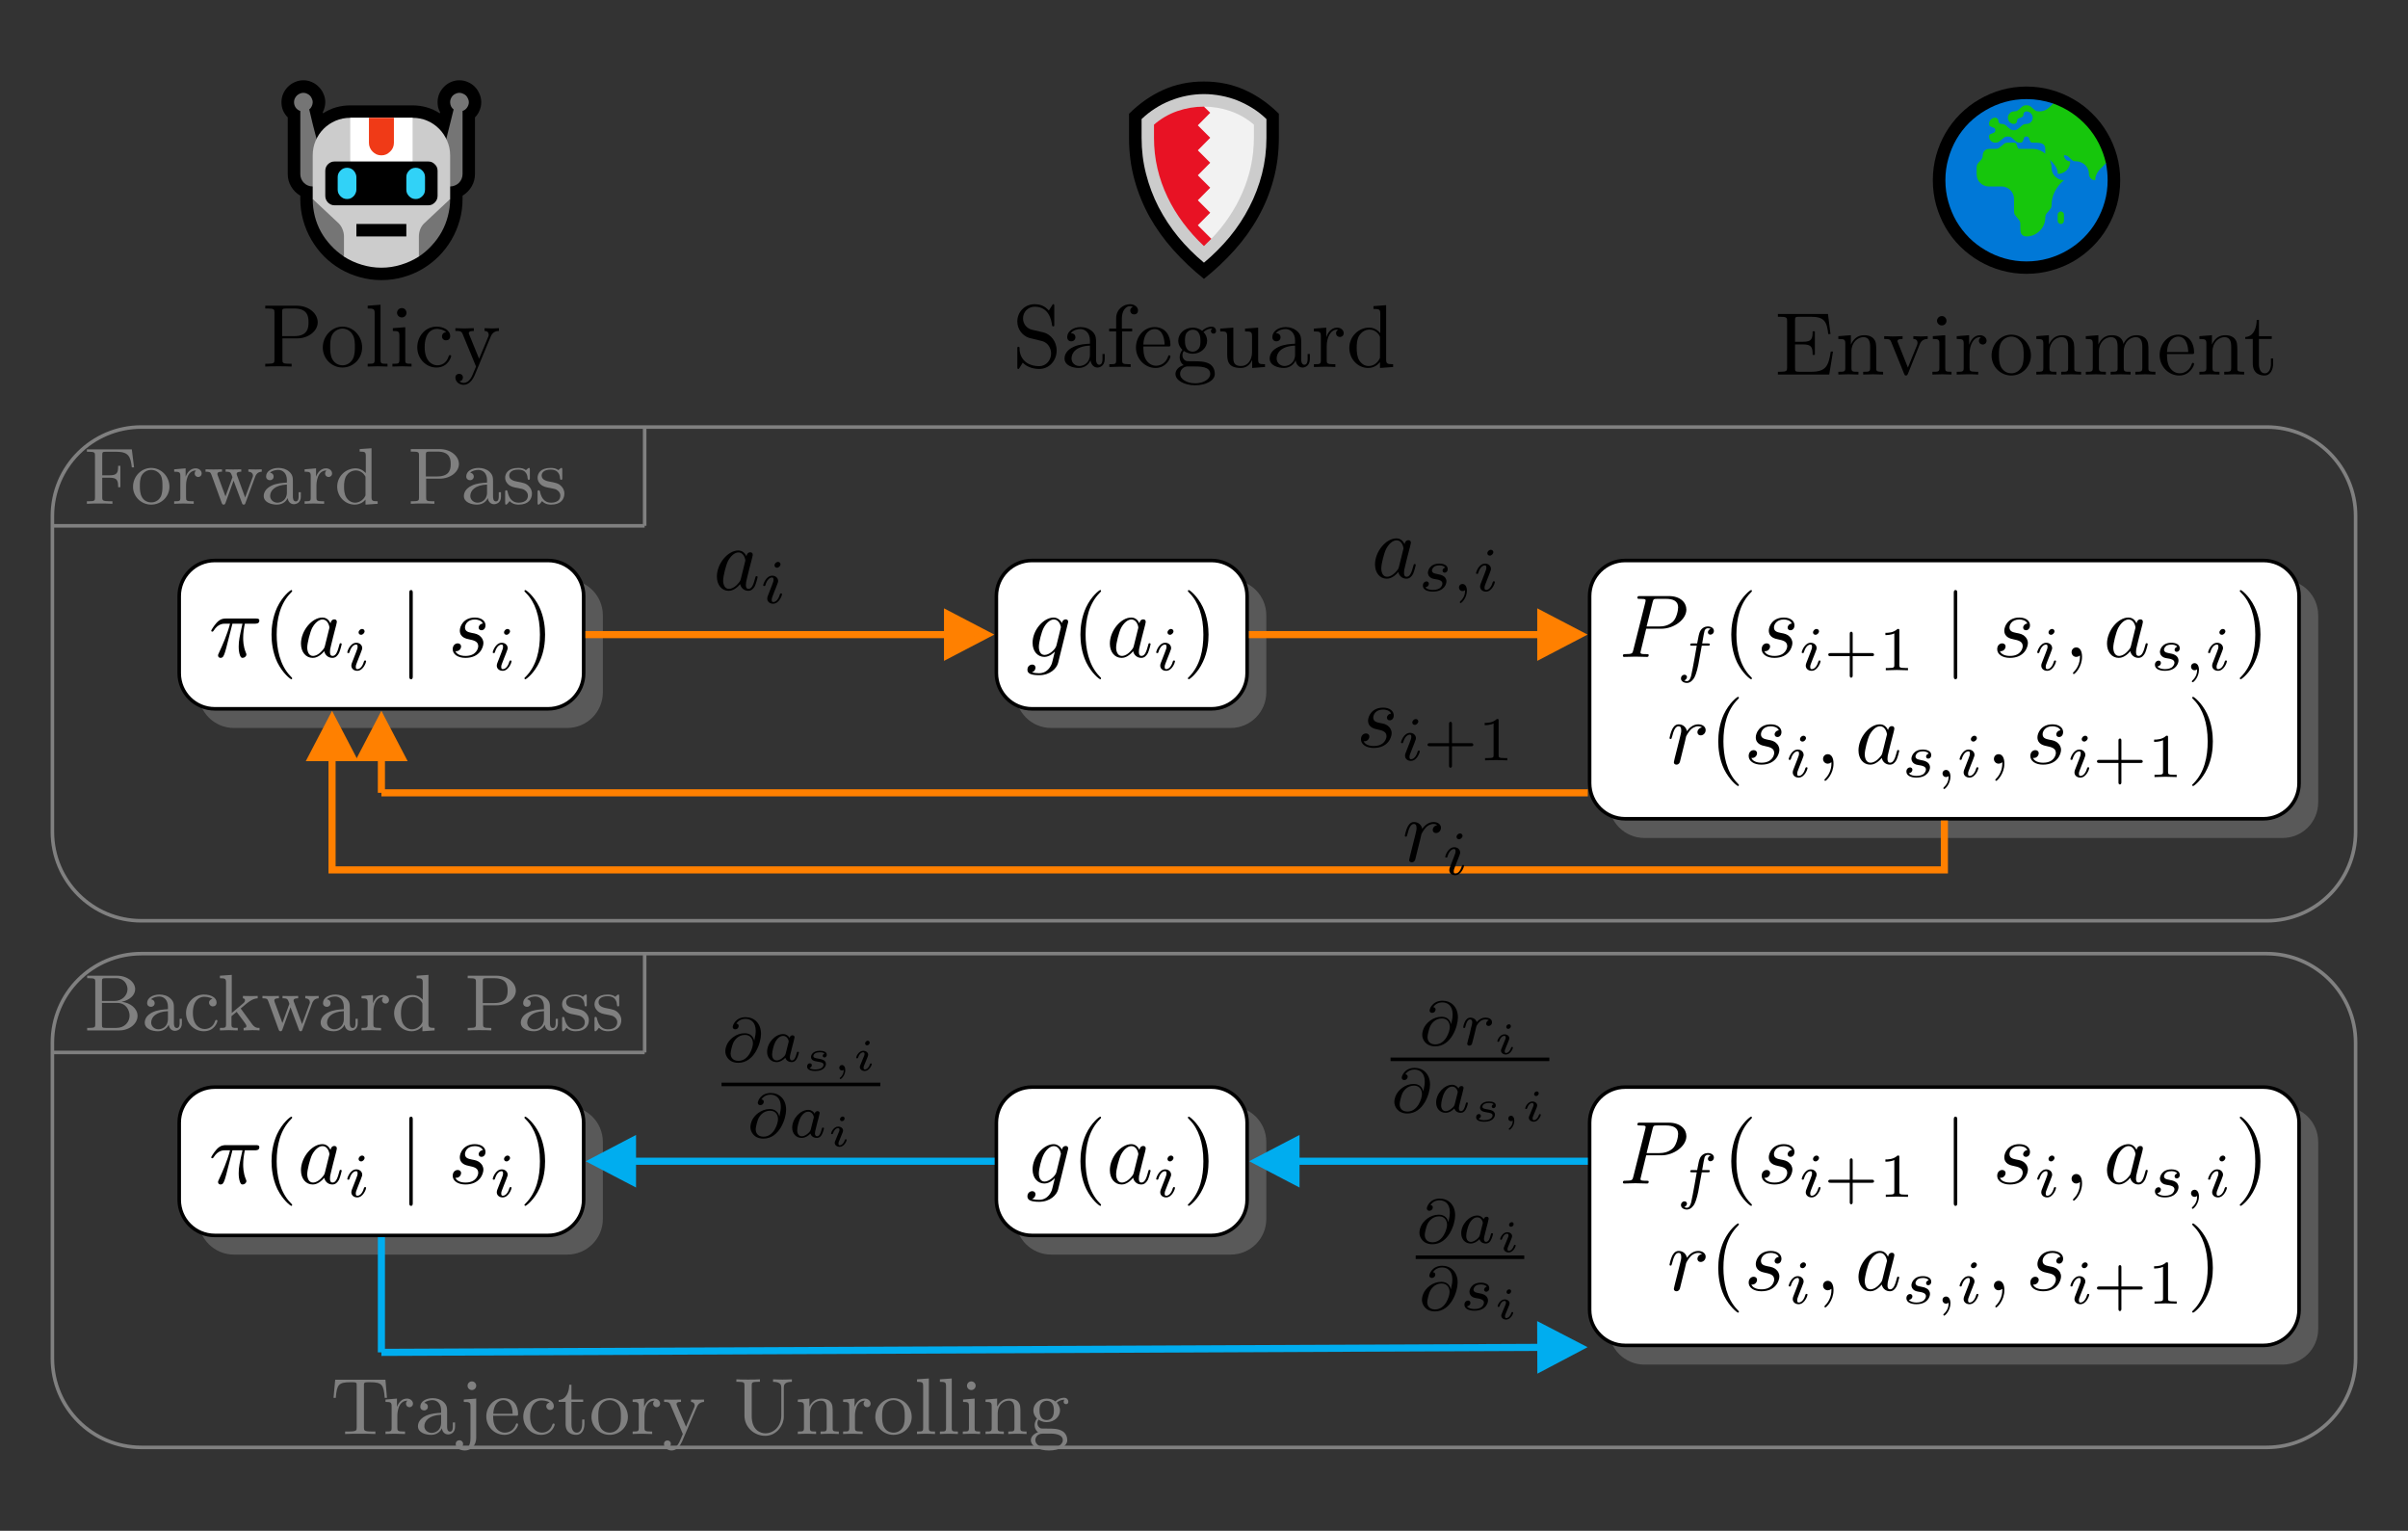 <?xml version="1.0" encoding="UTF-8"?>
<svg xmlns="http://www.w3.org/2000/svg" xmlns:xlink="http://www.w3.org/1999/xlink" width="269.687" height="171.391" viewBox="0 0 269.687 171.391">
<rect x="0" y="0" width="269.687" height="171.391" fill="#333333" stroke="none"/>
<defs>
<g>
<g id="glyph-0-0">
<path d="M 22.406 -18.188 C 22.75 -18.188 23.066 -18.117 23.359 -17.984 C 23.66 -17.859 23.922 -17.68 24.141 -17.453 C 24.359 -17.234 24.531 -16.973 24.656 -16.672 C 24.789 -16.379 24.859 -16.066 24.859 -15.734 C 24.859 -15.41 24.797 -15.102 24.672 -14.812 C 24.555 -14.52 24.383 -14.258 24.156 -14.031 L 24.156 -7.688 C 24.156 -7.188 24.031 -6.723 23.781 -6.297 C 23.531 -5.867 23.191 -5.523 22.766 -5.266 L 22.766 -4.891 C 22.766 -4.055 22.656 -3.254 22.438 -2.484 C 22.219 -1.711 21.91 -0.988 21.516 -0.312 C 21.117 0.363 20.645 0.977 20.094 1.531 C 19.539 2.082 18.926 2.555 18.25 2.953 C 17.582 3.348 16.863 3.648 16.094 3.859 C 15.32 4.078 14.516 4.188 13.672 4.188 C 12.836 4.188 12.035 4.078 11.266 3.859 C 10.492 3.648 9.77 3.348 9.094 2.953 C 8.414 2.555 7.801 2.082 7.25 1.531 C 6.707 0.977 6.238 0.363 5.844 -0.312 C 5.445 -0.988 5.141 -1.711 4.922 -2.484 C 4.703 -3.254 4.594 -4.055 4.594 -4.891 L 4.594 -5.266 C 4.156 -5.523 3.812 -5.867 3.562 -6.297 C 3.312 -6.723 3.188 -7.188 3.188 -7.688 L 3.188 -14.031 C 2.957 -14.258 2.781 -14.52 2.656 -14.812 C 2.539 -15.102 2.484 -15.41 2.484 -15.734 C 2.484 -16.066 2.547 -16.379 2.672 -16.672 C 2.805 -16.973 2.984 -17.234 3.203 -17.453 C 3.43 -17.68 3.691 -17.859 3.984 -17.984 C 4.285 -18.117 4.602 -18.188 4.938 -18.188 C 5.281 -18.188 5.598 -18.117 5.891 -17.984 C 6.18 -17.859 6.438 -17.68 6.656 -17.453 C 6.883 -17.234 7.062 -16.973 7.188 -16.672 C 7.32 -16.379 7.391 -16.066 7.391 -15.734 C 7.391 -15.535 7.363 -15.336 7.312 -15.141 C 7.27 -14.953 7.203 -14.773 7.109 -14.609 L 7.141 -14.484 C 7.598 -14.785 8.082 -15.008 8.594 -15.156 C 9.113 -15.301 9.645 -15.375 10.188 -15.375 L 17.172 -15.375 C 17.711 -15.375 18.238 -15.301 18.75 -15.156 C 19.27 -15.008 19.758 -14.785 20.219 -14.484 L 20.25 -14.609 C 20.156 -14.773 20.082 -14.953 20.031 -15.141 C 19.988 -15.336 19.969 -15.535 19.969 -15.734 C 19.969 -16.066 20.031 -16.379 20.156 -16.672 C 20.289 -16.973 20.469 -17.234 20.688 -17.453 C 20.906 -17.68 21.16 -17.859 21.453 -17.984 C 21.754 -18.117 22.07 -18.188 22.406 -18.188 Z M 22.406 -18.188 "/>
</g>
<g id="glyph-0-1">
<path d="M 22.406 -16.781 C 22.551 -16.781 22.688 -16.75 22.812 -16.688 C 22.945 -16.633 23.062 -16.562 23.156 -16.469 C 23.25 -16.375 23.32 -16.258 23.375 -16.125 C 23.438 -16 23.469 -15.867 23.469 -15.734 C 23.469 -15.516 23.398 -15.312 23.266 -15.125 C 23.141 -14.945 22.973 -14.82 22.766 -14.75 L 22.766 -7.688 C 22.766 -7.5 22.727 -7.316 22.656 -7.141 C 22.582 -6.973 22.484 -6.828 22.359 -6.703 C 22.234 -6.578 22.082 -6.477 21.906 -6.406 C 21.738 -6.332 21.562 -6.297 21.375 -6.297 L 20.672 -6.297 L 20.672 -10.484 C 20.672 -10.547 20.68 -10.625 20.703 -10.719 C 20.723 -10.812 20.742 -10.906 20.766 -11 C 20.797 -11.094 20.82 -11.188 20.844 -11.281 C 20.875 -11.375 20.898 -11.457 20.922 -11.531 C 21.055 -12.102 21.195 -12.664 21.344 -13.219 C 21.488 -13.781 21.629 -14.348 21.766 -14.922 C 21.641 -15.016 21.539 -15.133 21.469 -15.281 C 21.406 -15.426 21.375 -15.578 21.375 -15.734 C 21.375 -15.867 21.398 -16 21.453 -16.125 C 21.504 -16.258 21.578 -16.375 21.672 -16.469 C 21.766 -16.562 21.875 -16.633 22 -16.688 C 22.133 -16.75 22.27 -16.781 22.406 -16.781 Z M 6.688 -6.297 L 5.984 -6.297 C 5.785 -6.297 5.602 -6.332 5.438 -6.406 C 5.27 -6.477 5.125 -6.578 5 -6.703 C 4.875 -6.828 4.773 -6.973 4.703 -7.141 C 4.629 -7.316 4.594 -7.5 4.594 -7.688 L 4.594 -14.75 C 4.383 -14.82 4.211 -14.945 4.078 -15.125 C 3.953 -15.312 3.891 -15.516 3.891 -15.734 C 3.891 -15.867 3.914 -16 3.969 -16.125 C 4.031 -16.258 4.109 -16.375 4.203 -16.469 C 4.297 -16.562 4.406 -16.633 4.531 -16.688 C 4.656 -16.75 4.789 -16.781 4.938 -16.781 C 5.082 -16.781 5.219 -16.75 5.344 -16.688 C 5.469 -16.633 5.578 -16.562 5.672 -16.469 C 5.766 -16.375 5.836 -16.258 5.891 -16.125 C 5.953 -16 5.984 -15.867 5.984 -15.734 C 5.984 -15.578 5.945 -15.426 5.875 -15.281 C 5.812 -15.133 5.719 -15.016 5.594 -14.922 C 5.727 -14.348 5.863 -13.781 6 -13.219 C 6.145 -12.664 6.289 -12.102 6.438 -11.531 C 6.445 -11.457 6.461 -11.375 6.484 -11.281 C 6.516 -11.188 6.547 -11.094 6.578 -11 C 6.609 -10.906 6.633 -10.812 6.656 -10.719 C 6.676 -10.625 6.688 -10.547 6.688 -10.484 Z M 6.688 -6.297 "/>
</g>
<g id="glyph-0-2">
<path d="M 17.172 -13.984 C 17.754 -13.984 18.301 -13.875 18.812 -13.656 C 19.32 -13.438 19.766 -13.133 20.141 -12.75 C 20.516 -12.375 20.812 -11.93 21.031 -11.422 C 21.258 -10.91 21.375 -10.363 21.375 -9.781 L 21.375 -4.891 C 21.102 -4.336 20.82 -3.797 20.531 -3.266 C 20.238 -2.734 19.938 -2.195 19.625 -1.656 C 19.32 -1.125 19.02 -0.594 18.719 -0.062 C 18.426 0.469 18.145 1.004 17.875 1.547 C 17.238 1.953 16.566 2.258 15.859 2.469 C 15.148 2.688 14.422 2.797 13.672 2.797 C 12.93 2.797 12.203 2.688 11.484 2.469 C 10.773 2.258 10.102 1.953 9.469 1.547 C 9.195 1.047 8.914 0.551 8.625 0.062 C 8.332 -0.414 8.039 -0.906 7.75 -1.406 C 7.414 -1.969 7.102 -2.539 6.812 -3.125 C 6.531 -3.707 6.254 -4.297 5.984 -4.891 L 5.984 -9.781 C 5.984 -10.363 6.094 -10.91 6.312 -11.422 C 6.531 -11.93 6.828 -12.375 7.203 -12.75 C 7.586 -13.133 8.035 -13.438 8.547 -13.656 C 9.055 -13.875 9.602 -13.984 10.188 -13.984 Z M 17.172 -13.984 "/>
</g>
<g id="glyph-0-3">
<path d="M 8.906 -2.156 C 9.094 -1.957 9.234 -1.734 9.328 -1.484 C 9.43 -1.234 9.484 -0.973 9.484 -0.703 L 9.484 1.547 C 8.941 1.191 8.453 0.773 8.016 0.297 C 7.578 -0.172 7.207 -0.676 6.906 -1.219 C 6.602 -1.77 6.375 -2.352 6.219 -2.969 C 6.062 -3.594 5.984 -4.234 5.984 -4.891 Z M 17.875 -0.703 C 17.875 -0.961 17.922 -1.223 18.016 -1.484 C 18.117 -1.742 18.266 -1.969 18.453 -2.156 L 21.375 -4.891 C 21.375 -4.242 21.289 -3.609 21.125 -2.984 C 20.969 -2.367 20.738 -1.785 20.438 -1.234 C 20.133 -0.68 19.766 -0.172 19.328 0.297 C 18.898 0.773 18.414 1.191 17.875 1.547 Z M 17.875 -0.703 "/>
</g>
<g id="glyph-0-4">
<path d="M 10.188 -13.984 L 17.172 -13.984 L 17.172 -9.094 L 13.438 -8.125 L 10.188 -9.094 Z M 10.188 -13.984 "/>
</g>
<g id="glyph-0-5">
<path d="M 18.922 -9.094 C 19.066 -9.094 19.203 -9.066 19.328 -9.016 C 19.453 -8.961 19.562 -8.883 19.656 -8.781 C 19.758 -8.688 19.836 -8.578 19.891 -8.453 C 19.941 -8.328 19.969 -8.191 19.969 -8.047 L 19.969 -5.25 C 19.969 -5.102 19.941 -4.969 19.891 -4.844 C 19.836 -4.719 19.758 -4.602 19.656 -4.5 C 19.562 -4.406 19.453 -4.328 19.328 -4.266 C 19.203 -4.211 19.066 -4.188 18.922 -4.188 L 8.438 -4.188 C 8.289 -4.188 8.156 -4.211 8.031 -4.266 C 7.906 -4.328 7.789 -4.406 7.688 -4.5 C 7.594 -4.602 7.52 -4.719 7.469 -4.844 C 7.414 -4.969 7.391 -5.102 7.391 -5.25 L 7.391 -8.047 C 7.391 -8.191 7.414 -8.328 7.469 -8.453 C 7.52 -8.578 7.594 -8.688 7.688 -8.781 C 7.789 -8.883 7.906 -8.961 8.031 -9.016 C 8.156 -9.066 8.289 -9.094 8.438 -9.094 Z M 10.875 -0.703 L 10.875 -2.094 L 16.469 -2.094 L 16.469 -0.703 Z M 10.875 -0.703 "/>
</g>
<g id="glyph-0-6">
<path d="M 9.828 -8.391 C 9.973 -8.391 10.109 -8.363 10.234 -8.312 C 10.359 -8.258 10.469 -8.18 10.562 -8.078 C 10.656 -7.984 10.727 -7.875 10.781 -7.75 C 10.844 -7.625 10.875 -7.488 10.875 -7.344 L 10.875 -5.938 C 10.875 -5.801 10.844 -5.664 10.781 -5.531 C 10.727 -5.406 10.656 -5.297 10.562 -5.203 C 10.469 -5.109 10.359 -5.031 10.234 -4.969 C 10.109 -4.914 9.973 -4.891 9.828 -4.891 C 9.691 -4.891 9.555 -4.914 9.422 -4.969 C 9.297 -5.031 9.188 -5.109 9.094 -5.203 C 9 -5.297 8.922 -5.406 8.859 -5.531 C 8.805 -5.664 8.781 -5.801 8.781 -5.938 L 8.781 -7.344 C 8.781 -7.488 8.805 -7.625 8.859 -7.75 C 8.922 -7.875 9 -7.984 9.094 -8.078 C 9.188 -8.18 9.297 -8.258 9.422 -8.312 C 9.555 -8.363 9.691 -8.391 9.828 -8.391 Z M 17.516 -8.391 C 17.66 -8.391 17.797 -8.363 17.922 -8.312 C 18.047 -8.258 18.156 -8.18 18.25 -8.078 C 18.352 -7.984 18.43 -7.875 18.484 -7.75 C 18.535 -7.625 18.562 -7.488 18.562 -7.344 L 18.562 -5.938 C 18.562 -5.801 18.535 -5.664 18.484 -5.531 C 18.43 -5.406 18.352 -5.297 18.25 -5.203 C 18.156 -5.109 18.047 -5.031 17.922 -4.969 C 17.797 -4.914 17.66 -4.891 17.516 -4.891 C 17.379 -4.891 17.242 -4.914 17.109 -4.969 C 16.984 -5.031 16.875 -5.109 16.781 -5.203 C 16.688 -5.297 16.609 -5.406 16.547 -5.531 C 16.492 -5.664 16.469 -5.801 16.469 -5.938 L 16.469 -7.344 C 16.469 -7.488 16.492 -7.625 16.547 -7.75 C 16.609 -7.875 16.688 -7.984 16.781 -8.078 C 16.875 -8.18 16.984 -8.258 17.109 -8.312 C 17.242 -8.363 17.379 -8.391 17.516 -8.391 Z M 17.516 -8.391 "/>
</g>
<g id="glyph-0-7">
<path d="M 12.281 -13.984 L 15.078 -13.984 L 15.078 -11.188 C 15.078 -10.988 15.039 -10.805 14.969 -10.641 C 14.895 -10.473 14.789 -10.328 14.656 -10.203 C 14.531 -10.078 14.383 -9.973 14.219 -9.891 C 14.051 -9.816 13.867 -9.781 13.672 -9.781 C 13.484 -9.781 13.301 -9.816 13.125 -9.891 C 12.957 -9.973 12.812 -10.078 12.688 -10.203 C 12.562 -10.328 12.461 -10.473 12.391 -10.641 C 12.316 -10.805 12.281 -10.988 12.281 -11.188 Z M 12.281 -13.984 "/>
</g>
<g id="glyph-0-8">
<path d="M 2.484 -11.891 L 2.484 -14.578 C 3.648 -15.734 4.926 -16.625 6.312 -17.25 C 7.695 -17.875 9.219 -18.188 10.875 -18.188 C 12.52 -18.188 14.039 -17.875 15.438 -17.25 C 16.832 -16.625 18.109 -15.734 19.266 -14.578 L 19.266 -11.891 C 19.266 -10.234 19.062 -8.664 18.656 -7.188 C 18.258 -5.719 17.691 -4.328 16.953 -3.016 C 16.223 -1.703 15.344 -0.473 14.312 0.672 C 13.281 1.828 12.133 2.906 10.875 3.906 C 9.613 2.895 8.469 1.812 7.438 0.656 C 6.414 -0.488 5.535 -1.711 4.797 -3.016 C 4.066 -4.328 3.5 -5.719 3.094 -7.188 C 2.688 -8.664 2.484 -10.234 2.484 -11.891 Z M 2.484 -11.891 "/>
</g>
<g id="glyph-0-9">
<path d="M 10.875 -16.781 C 11.52 -16.781 12.16 -16.719 12.797 -16.594 C 13.43 -16.477 14.047 -16.301 14.641 -16.062 C 15.234 -15.82 15.801 -15.531 16.344 -15.188 C 16.895 -14.844 17.406 -14.441 17.875 -13.984 L 17.875 -11.891 C 17.875 -10.492 17.707 -9.145 17.375 -7.844 C 17.039 -6.539 16.566 -5.301 15.953 -4.125 C 15.348 -2.945 14.613 -1.832 13.75 -0.781 C 12.883 0.258 11.926 1.219 10.875 2.094 C 9.82 1.219 8.863 0.258 8 -0.781 C 7.145 -1.832 6.41 -2.945 5.797 -4.125 C 5.191 -5.301 4.723 -6.539 4.391 -7.844 C 4.055 -9.145 3.891 -10.492 3.891 -11.891 L 3.891 -13.984 C 4.359 -14.43 4.863 -14.828 5.406 -15.172 C 5.945 -15.523 6.516 -15.816 7.109 -16.047 C 7.703 -16.285 8.316 -16.469 8.953 -16.594 C 9.586 -16.719 10.227 -16.781 10.875 -16.781 Z M 10.875 -16.781 "/>
</g>
<g id="glyph-0-10">
<path d="M 12.953 -12.922 L 12.75 -6.906 C 12.75 -6.82 12.75 -6.738 12.75 -6.656 C 12.75 -6.57 12.75 -6.488 12.75 -6.406 C 12.75 -6.238 12.75 -6.078 12.75 -5.922 C 12.75 -5.766 12.75 -5.609 12.75 -5.453 C 12.75 -5.191 12.742 -4.93 12.734 -4.672 C 12.723 -4.41 12.695 -4.156 12.656 -3.906 C 12.625 -3.707 12.57 -3.52 12.5 -3.344 C 12.438 -3.164 12.379 -2.984 12.328 -2.797 L 11.703 -0.578 L 10.875 0.234 C 10.02 -0.566 9.25 -1.426 8.562 -2.344 C 7.875 -3.258 7.285 -4.227 6.797 -5.25 C 6.305 -6.27 5.93 -7.332 5.672 -8.438 C 5.41 -9.551 5.281 -10.703 5.281 -11.891 L 5.281 -13.359 C 6.062 -14.035 6.93 -14.539 7.891 -14.875 C 8.859 -15.207 9.852 -15.375 10.875 -15.375 L 12.125 -14.906 Z M 12.953 -12.922 "/>
</g>
<g id="glyph-0-11">
<path d="M 16.469 -13.359 L 16.469 -11.891 C 16.469 -10.816 16.359 -9.766 16.141 -8.734 C 15.922 -7.711 15.602 -6.723 15.188 -5.766 C 14.781 -4.816 14.281 -3.906 13.688 -3.031 C 13.102 -2.156 12.441 -1.336 11.703 -0.578 L 10.188 -2.094 L 11.578 -3.5 L 10.188 -4.891 L 11.578 -6.297 L 10.188 -7.688 L 11.578 -9.094 L 10.188 -10.484 L 11.578 -11.891 L 10.188 -13.281 L 11.578 -14.688 L 10.875 -15.375 C 11.895 -15.375 12.883 -15.207 13.844 -14.875 C 14.812 -14.539 15.688 -14.035 16.469 -13.359 Z M 16.469 -13.359 "/>
</g>
<g id="glyph-0-12">
</g>
<g id="glyph-0-13">
<path d="M 12.969 -17.484 C 13.938 -17.484 14.863 -17.359 15.75 -17.109 C 16.645 -16.859 17.484 -16.504 18.266 -16.047 C 19.047 -15.598 19.754 -15.051 20.391 -14.406 C 21.035 -13.77 21.582 -13.062 22.031 -12.281 C 22.488 -11.508 22.844 -10.676 23.094 -9.781 C 23.344 -8.883 23.469 -7.957 23.469 -7 C 23.469 -6.031 23.344 -5.098 23.094 -4.203 C 22.844 -3.316 22.488 -2.484 22.031 -1.703 C 21.582 -0.922 21.035 -0.211 20.391 0.422 C 19.754 1.055 19.047 1.602 18.266 2.062 C 17.484 2.52 16.645 2.867 15.75 3.109 C 14.863 3.359 13.938 3.484 12.969 3.484 C 12.008 3.484 11.082 3.359 10.188 3.109 C 9.301 2.867 8.469 2.52 7.688 2.062 C 6.906 1.602 6.191 1.055 5.547 0.422 C 4.91 -0.211 4.363 -0.922 3.906 -1.703 C 3.457 -2.484 3.109 -3.316 2.859 -4.203 C 2.609 -5.098 2.484 -6.031 2.484 -7 C 2.484 -7.957 2.609 -8.883 2.859 -9.781 C 3.109 -10.676 3.457 -11.508 3.906 -12.281 C 4.363 -13.062 4.91 -13.77 5.547 -14.406 C 6.191 -15.051 6.906 -15.598 7.688 -16.047 C 8.469 -16.504 9.301 -16.859 10.188 -17.109 C 11.082 -17.359 12.008 -17.484 12.969 -17.484 Z M 12.969 -17.484 "/>
</g>
<g id="glyph-0-14">
<path d="M 15.969 -15.578 L 21.875 -8.906 C 22 -8.27 22.062 -7.633 22.062 -7 C 22.062 -6.156 21.953 -5.348 21.734 -4.578 C 21.516 -3.805 21.207 -3.082 20.812 -2.406 C 20.426 -1.738 19.953 -1.125 19.391 -0.562 C 18.836 -0.008 18.227 0.457 17.562 0.844 C 16.895 1.238 16.172 1.547 15.391 1.766 C 14.617 1.984 13.812 2.094 12.969 2.094 C 12.133 2.094 11.328 1.984 10.547 1.766 C 9.773 1.547 9.055 1.238 8.391 0.844 C 7.723 0.457 7.109 -0.008 6.547 -0.562 C 5.992 -1.125 5.52 -1.738 5.125 -2.406 C 4.738 -3.082 4.438 -3.805 4.219 -4.578 C 4 -5.348 3.891 -6.156 3.891 -7 C 3.891 -7.832 4 -8.633 4.219 -9.406 C 4.438 -10.188 4.738 -10.91 5.125 -11.578 C 5.52 -12.254 5.992 -12.867 6.547 -13.422 C 7.109 -13.973 7.723 -14.441 8.391 -14.828 C 9.055 -15.223 9.773 -15.531 10.547 -15.75 C 11.328 -15.969 12.133 -16.078 12.969 -16.078 C 14 -16.078 15 -15.91 15.969 -15.578 Z M 15.969 -15.578 "/>
</g>
<g id="glyph-0-15">
<path d="M 16.812 -3.5 C 16.914 -3.5 17 -3.461 17.062 -3.391 C 17.133 -3.328 17.172 -3.25 17.172 -3.156 L 17.172 -2.453 C 17.172 -2.359 17.133 -2.273 17.062 -2.203 C 17 -2.129 16.914 -2.094 16.812 -2.094 C 16.727 -2.094 16.648 -2.129 16.578 -2.203 C 16.504 -2.273 16.469 -2.359 16.469 -2.453 L 16.469 -3.156 C 16.469 -3.238 16.504 -3.316 16.578 -3.391 C 16.648 -3.461 16.727 -3.5 16.812 -3.5 Z M 15.969 -15.578 C 16.707 -15.316 17.398 -14.969 18.047 -14.531 C 18.691 -14.094 19.27 -13.586 19.781 -13.016 C 20.289 -12.441 20.723 -11.805 21.078 -11.109 C 21.43 -10.41 21.695 -9.676 21.875 -8.906 C 21.727 -8.75 21.586 -8.602 21.453 -8.469 C 21.316 -8.344 21.188 -8.207 21.062 -8.062 C 20.945 -7.914 20.852 -7.754 20.781 -7.578 C 20.707 -7.41 20.672 -7.219 20.672 -7 C 20.473 -7 20.305 -7.066 20.172 -7.203 C 20.035 -7.336 19.969 -7.504 19.969 -7.703 C 19.969 -7.898 19.93 -8.082 19.859 -8.25 C 19.785 -8.414 19.688 -8.562 19.562 -8.688 C 19.438 -8.812 19.285 -8.91 19.109 -8.984 C 18.941 -9.066 18.758 -9.109 18.562 -9.109 C 18.375 -9.109 18.234 -9.141 18.141 -9.203 C 18.047 -9.273 17.957 -9.352 17.875 -9.438 C 17.789 -9.531 17.695 -9.613 17.594 -9.688 C 17.5 -9.758 17.359 -9.797 17.172 -9.797 C 17.172 -9.609 17.238 -9.445 17.375 -9.312 C 17.52 -9.176 17.688 -9.109 17.875 -9.109 C 17.875 -8.91 17.836 -8.727 17.766 -8.562 C 17.691 -8.395 17.594 -8.242 17.469 -8.109 C 17.344 -7.984 17.191 -7.883 17.016 -7.812 C 16.848 -7.738 16.672 -7.703 16.484 -7.703 C 16.484 -7.879 16.457 -8.039 16.406 -8.188 C 16.352 -8.332 16.285 -8.469 16.203 -8.594 C 16.117 -8.719 16.023 -8.836 15.922 -8.953 C 15.816 -9.066 15.703 -9.18 15.578 -9.297 C 15.641 -9.148 15.688 -9.004 15.719 -8.859 C 15.758 -8.711 15.781 -8.562 15.781 -8.406 C 15.781 -8.207 15.812 -8.023 15.875 -7.859 C 15.945 -7.691 16.047 -7.547 16.172 -7.422 C 16.305 -7.297 16.457 -7.191 16.625 -7.109 C 16.789 -7.035 16.973 -7 17.172 -7 C 16.742 -6.656 16.406 -6.238 16.156 -5.75 C 15.906 -5.27 15.781 -4.754 15.781 -4.203 C 15.781 -4.035 15.738 -3.898 15.656 -3.797 C 15.582 -3.691 15.504 -3.594 15.422 -3.5 C 15.336 -3.414 15.258 -3.32 15.188 -3.219 C 15.113 -3.113 15.078 -2.977 15.078 -2.812 C 15.078 -2.52 15.02 -2.242 14.906 -1.984 C 14.801 -1.734 14.648 -1.516 14.453 -1.328 C 14.266 -1.141 14.047 -0.988 13.797 -0.875 C 13.547 -0.758 13.27 -0.703 12.969 -0.703 C 12.812 -0.703 12.688 -0.734 12.594 -0.797 C 12.5 -0.859 12.426 -0.938 12.375 -1.031 C 12.332 -1.125 12.305 -1.234 12.297 -1.359 C 12.285 -1.484 12.281 -1.609 12.281 -1.734 L 12.281 -2.109 C 12.281 -2.273 12.238 -2.41 12.156 -2.516 C 12.082 -2.617 12.004 -2.719 11.922 -2.812 C 11.836 -2.906 11.758 -3.004 11.688 -3.109 C 11.613 -3.211 11.578 -3.348 11.578 -3.516 L 11.578 -4.906 C 11.578 -5.094 11.539 -5.27 11.469 -5.438 C 11.395 -5.613 11.297 -5.766 11.172 -5.891 C 11.047 -6.016 10.895 -6.113 10.719 -6.188 C 10.551 -6.258 10.375 -6.297 10.188 -6.297 L 8.781 -6.297 C 8.582 -6.297 8.395 -6.332 8.219 -6.406 C 8.051 -6.477 7.906 -6.578 7.781 -6.703 C 7.656 -6.828 7.555 -6.973 7.484 -7.141 C 7.422 -7.316 7.391 -7.504 7.391 -7.703 L 7.391 -8.406 C 7.391 -8.57 7.422 -8.707 7.484 -8.812 C 7.555 -8.914 7.633 -9.008 7.719 -9.094 C 7.812 -9.188 7.895 -9.285 7.969 -9.391 C 8.039 -9.492 8.078 -9.629 8.078 -9.797 C 8.078 -9.992 8.145 -10.16 8.281 -10.297 C 8.414 -10.43 8.582 -10.5 8.781 -10.5 L 9.484 -10.5 C 9.648 -10.5 9.781 -10.531 9.875 -10.594 C 9.977 -10.664 10.078 -10.742 10.172 -10.828 C 10.273 -10.922 10.375 -11.004 10.469 -11.078 C 10.57 -11.16 10.711 -11.203 10.891 -11.203 L 11.578 -11.203 C 11.703 -11.203 11.785 -11.16 11.828 -11.078 C 11.867 -11.004 11.898 -10.922 11.922 -10.828 C 11.953 -10.742 11.984 -10.664 12.016 -10.594 C 12.055 -10.531 12.145 -10.5 12.281 -10.5 L 13.672 -10.5 C 13.93 -10.5 14.18 -10.453 14.422 -10.359 C 14.672 -10.266 14.891 -10.133 15.078 -9.969 L 15.078 -10.5 C 15.078 -10.656 15.047 -10.781 14.984 -10.875 C 14.93 -10.969 14.852 -11.035 14.75 -11.078 C 14.656 -11.129 14.547 -11.16 14.422 -11.172 C 14.297 -11.191 14.176 -11.203 14.062 -11.203 L 13.672 -11.203 C 13.547 -11.203 13.461 -11.234 13.422 -11.297 C 13.379 -11.367 13.344 -11.445 13.312 -11.531 C 13.289 -11.625 13.258 -11.707 13.219 -11.781 C 13.176 -11.852 13.094 -11.891 12.969 -11.891 C 12.844 -11.891 12.758 -11.852 12.719 -11.781 C 12.688 -11.707 12.656 -11.625 12.625 -11.531 C 12.602 -11.445 12.566 -11.367 12.516 -11.297 C 12.473 -11.234 12.395 -11.203 12.281 -11.203 C 12.102 -11.203 11.961 -11.234 11.859 -11.297 C 11.766 -11.367 11.672 -11.445 11.578 -11.531 C 11.492 -11.625 11.398 -11.707 11.297 -11.781 C 11.191 -11.852 11.055 -11.891 10.891 -11.891 C 10.711 -11.891 10.57 -11.852 10.469 -11.781 C 10.375 -11.707 10.273 -11.625 10.172 -11.531 C 10.078 -11.445 9.977 -11.367 9.875 -11.297 C 9.781 -11.234 9.648 -11.203 9.484 -11.203 C 9.285 -11.203 9.117 -11.27 8.984 -11.406 C 8.848 -11.539 8.781 -11.703 8.781 -11.891 C 8.781 -12.016 8.816 -12.098 8.891 -12.141 C 8.961 -12.18 9.039 -12.211 9.125 -12.234 C 9.219 -12.266 9.301 -12.301 9.375 -12.344 C 9.445 -12.383 9.484 -12.469 9.484 -12.594 C 9.484 -12.719 9.445 -12.801 9.375 -12.844 C 9.301 -12.883 9.219 -12.914 9.125 -12.938 C 9.039 -12.969 8.961 -13.004 8.891 -13.047 C 8.816 -13.086 8.781 -13.172 8.781 -13.297 C 8.781 -13.492 8.848 -13.66 8.984 -13.797 C 9.117 -13.93 9.285 -14 9.484 -14 C 9.578 -14 9.656 -13.961 9.719 -13.891 C 9.789 -13.828 9.828 -13.742 9.828 -13.641 C 9.828 -13.547 9.859 -13.461 9.922 -13.391 C 9.992 -13.328 10.082 -13.297 10.188 -13.297 C 10.352 -13.297 10.488 -13.258 10.594 -13.188 C 10.695 -13.113 10.789 -13.031 10.875 -12.938 C 10.969 -12.852 11.066 -12.773 11.172 -12.703 C 11.273 -12.629 11.41 -12.594 11.578 -12.594 C 11.734 -12.594 11.863 -12.629 11.969 -12.703 C 12.07 -12.773 12.172 -12.852 12.266 -12.938 C 12.359 -13.031 12.457 -13.113 12.562 -13.188 C 12.664 -13.258 12.801 -13.297 12.969 -13.297 C 13.164 -13.297 13.332 -13.363 13.469 -13.5 C 13.602 -13.633 13.672 -13.801 13.672 -14 C 13.672 -14.188 13.602 -14.348 13.469 -14.484 C 13.332 -14.629 13.164 -14.703 12.969 -14.703 C 12.875 -14.703 12.789 -14.664 12.719 -14.594 C 12.656 -14.531 12.625 -14.445 12.625 -14.344 C 12.625 -14.219 12.586 -14.133 12.516 -14.094 C 12.441 -14.051 12.359 -14.016 12.266 -13.984 C 12.18 -13.961 12.102 -13.93 12.031 -13.891 C 11.957 -13.848 11.922 -13.766 11.922 -13.641 C 11.922 -13.547 11.883 -13.461 11.812 -13.391 C 11.75 -13.328 11.672 -13.297 11.578 -13.297 C 11.391 -13.297 11.227 -13.363 11.094 -13.5 C 10.957 -13.645 10.891 -13.812 10.891 -14 C 10.891 -14.188 10.957 -14.348 11.094 -14.484 C 11.227 -14.629 11.391 -14.703 11.578 -14.703 C 11.742 -14.703 11.875 -14.734 11.969 -14.797 C 12.07 -14.867 12.172 -14.945 12.266 -15.031 C 12.359 -15.125 12.457 -15.207 12.562 -15.281 C 12.664 -15.352 12.801 -15.391 12.969 -15.391 C 13.145 -15.391 13.285 -15.352 13.391 -15.281 C 13.492 -15.207 13.594 -15.125 13.688 -15.031 C 13.781 -14.945 13.875 -14.867 13.969 -14.797 C 14.07 -14.734 14.207 -14.703 14.375 -14.703 C 14.562 -14.703 14.727 -14.723 14.875 -14.766 C 15.02 -14.805 15.148 -14.867 15.266 -14.953 C 15.391 -15.035 15.504 -15.129 15.609 -15.234 C 15.723 -15.348 15.844 -15.461 15.969 -15.578 Z M 15.969 -15.578 "/>
</g>
<g id="glyph-1-0">
<path d="M 6.219 -4.953 C 6.219 -5.938 5.234 -6.812 3.875 -6.812 L 0.344 -6.812 L 0.344 -6.5 L 0.594 -6.5 C 1.359 -6.5 1.375 -6.391 1.375 -6.031 L 1.375 -0.781 C 1.375 -0.422 1.359 -0.312 0.594 -0.312 L 0.344 -0.312 L 0.344 0 C 0.703 -0.031 1.438 -0.031 1.812 -0.031 C 2.188 -0.031 2.938 -0.031 3.297 0 L 3.297 -0.312 L 3.047 -0.312 C 2.281 -0.312 2.266 -0.422 2.266 -0.781 L 2.266 -3.156 L 3.953 -3.156 C 5.141 -3.156 6.219 -3.953 6.219 -4.953 Z M 5.188 -4.953 C 5.188 -4.484 5.188 -3.406 3.609 -3.406 L 2.234 -3.406 L 2.234 -6.094 C 2.234 -6.438 2.25 -6.5 2.719 -6.5 L 3.609 -6.5 C 5.188 -6.5 5.188 -5.438 5.188 -4.953 Z M 5.188 -4.953 "/>
</g>
<g id="glyph-1-1">
<path d="M 4.688 -2.141 C 4.688 -3.406 3.703 -4.469 2.5 -4.469 C 1.25 -4.469 0.281 -3.375 0.281 -2.141 C 0.281 -0.844 1.312 0.109 2.484 0.109 C 3.688 0.109 4.688 -0.875 4.688 -2.141 Z M 3.875 -2.219 C 3.875 -1.859 3.875 -1.312 3.656 -0.875 C 3.422 -0.422 2.984 -0.141 2.5 -0.141 C 2.062 -0.141 1.625 -0.344 1.359 -0.812 C 1.109 -1.25 1.109 -1.859 1.109 -2.219 C 1.109 -2.609 1.109 -3.141 1.344 -3.578 C 1.609 -4.031 2.078 -4.25 2.484 -4.25 C 2.922 -4.25 3.344 -4.031 3.609 -3.594 C 3.875 -3.172 3.875 -2.594 3.875 -2.219 Z M 3.875 -2.219 "/>
</g>
<g id="glyph-1-2">
<path d="M 2.547 0 L 2.547 -0.312 C 1.875 -0.312 1.766 -0.312 1.766 -0.75 L 1.766 -6.922 L 0.328 -6.812 L 0.328 -6.5 C 1.031 -6.5 1.109 -6.438 1.109 -5.938 L 1.109 -0.75 C 1.109 -0.312 1 -0.312 0.328 -0.312 L 0.328 0 L 1.438 -0.031 Z M 2.547 0 "/>
</g>
<g id="glyph-1-3">
<path d="M 2.469 0 L 2.469 -0.312 C 1.797 -0.312 1.766 -0.359 1.766 -0.75 L 1.766 -4.406 L 0.375 -4.297 L 0.375 -3.984 C 1.016 -3.984 1.109 -3.922 1.109 -3.438 L 1.109 -0.75 C 1.109 -0.312 1 -0.312 0.328 -0.312 L 0.328 0 L 1.422 -0.031 C 1.781 -0.031 2.125 -0.016 2.469 0 Z M 1.906 -6.016 C 1.906 -6.297 1.688 -6.547 1.391 -6.547 C 1.047 -6.547 0.844 -6.266 0.844 -6.016 C 0.844 -5.75 1.078 -5.5 1.375 -5.5 C 1.719 -5.5 1.906 -5.766 1.906 -6.016 Z M 1.906 -6.016 "/>
</g>
<g id="glyph-1-4">
<path d="M 4.141 -1.188 C 4.141 -1.281 4.031 -1.281 4 -1.281 C 3.922 -1.281 3.891 -1.25 3.875 -1.188 C 3.594 -0.266 2.938 -0.141 2.578 -0.141 C 2.047 -0.141 1.172 -0.562 1.172 -2.172 C 1.172 -3.797 1.984 -4.219 2.516 -4.219 C 2.609 -4.219 3.234 -4.203 3.578 -3.844 C 3.172 -3.812 3.109 -3.516 3.109 -3.391 C 3.109 -3.125 3.297 -2.938 3.562 -2.938 C 3.828 -2.938 4.031 -3.094 4.031 -3.406 C 4.031 -4.078 3.266 -4.469 2.5 -4.469 C 1.25 -4.469 0.344 -3.391 0.344 -2.156 C 0.344 -0.875 1.328 0.109 2.484 0.109 C 3.812 0.109 4.141 -1.094 4.141 -1.188 Z M 4.141 -1.188 "/>
</g>
<g id="glyph-1-5">
<path d="M 5.062 -3.984 L 5.062 -4.297 C 4.828 -4.281 4.547 -4.266 4.312 -4.266 L 3.453 -4.297 L 3.453 -3.984 C 3.766 -3.984 3.922 -3.812 3.922 -3.562 C 3.922 -3.453 3.906 -3.438 3.859 -3.312 L 2.844 -0.875 L 1.75 -3.547 C 1.703 -3.656 1.688 -3.688 1.688 -3.734 C 1.688 -3.984 2.047 -3.984 2.25 -3.984 L 2.25 -4.297 L 1.156 -4.266 C 0.891 -4.266 0.484 -4.281 0.188 -4.297 L 0.188 -3.984 C 0.672 -3.984 0.859 -3.984 1 -3.641 L 2.5 0 L 2.25 0.594 C 2.031 1.141 1.75 1.828 1.109 1.828 C 1.062 1.828 0.828 1.828 0.641 1.641 C 0.953 1.609 1.031 1.391 1.031 1.219 C 1.031 0.969 0.844 0.812 0.609 0.812 C 0.406 0.812 0.188 0.938 0.188 1.234 C 0.188 1.688 0.609 2.047 1.109 2.047 C 1.734 2.047 2.141 1.469 2.375 0.906 L 4.141 -3.344 C 4.391 -3.984 4.906 -3.984 5.062 -3.984 Z M 5.062 -3.984 "/>
</g>
<g id="glyph-1-6">
<path d="M 4.969 -1.859 C 4.969 -2.844 4.312 -3.672 3.484 -3.875 L 2.203 -4.172 C 1.578 -4.328 1.203 -4.859 1.203 -5.438 C 1.203 -6.141 1.734 -6.75 2.516 -6.75 C 4.172 -6.75 4.391 -5.109 4.453 -4.672 C 4.469 -4.609 4.469 -4.547 4.578 -4.547 C 4.703 -4.547 4.703 -4.594 4.703 -4.781 L 4.703 -6.781 C 4.703 -6.953 4.703 -7.031 4.594 -7.031 C 4.531 -7.031 4.516 -7.016 4.453 -6.891 L 4.094 -6.328 C 3.797 -6.625 3.391 -7.031 2.5 -7.031 C 1.391 -7.031 0.562 -6.156 0.562 -5.094 C 0.562 -4.266 1.094 -3.531 1.859 -3.266 C 1.969 -3.234 2.484 -3.109 3.188 -2.938 C 3.453 -2.875 3.75 -2.797 4.031 -2.438 C 4.234 -2.172 4.344 -1.844 4.344 -1.516 C 4.344 -0.812 3.844 -0.094 3 -0.094 C 2.719 -0.094 1.953 -0.141 1.422 -0.625 C 0.844 -1.172 0.812 -1.797 0.812 -2.156 C 0.797 -2.266 0.719 -2.266 0.688 -2.266 C 0.562 -2.266 0.562 -2.188 0.562 -2.016 L 0.562 -0.016 C 0.562 0.156 0.562 0.219 0.672 0.219 C 0.734 0.219 0.75 0.203 0.812 0.094 C 0.812 0.094 0.844 0.047 1.172 -0.484 C 1.484 -0.141 2.125 0.219 3.016 0.219 C 4.172 0.219 4.969 -0.75 4.969 -1.859 Z M 4.969 -1.859 "/>
</g>
<g id="glyph-1-7">
<path d="M 4.812 -0.891 L 4.812 -1.453 L 4.562 -1.453 L 4.562 -0.891 C 4.562 -0.312 4.312 -0.25 4.203 -0.25 C 3.875 -0.25 3.844 -0.703 3.844 -0.75 L 3.844 -2.734 C 3.844 -3.156 3.844 -3.547 3.484 -3.922 C 3.094 -4.312 2.594 -4.469 2.109 -4.469 C 1.297 -4.469 0.609 -4 0.609 -3.344 C 0.609 -3.047 0.812 -2.875 1.062 -2.875 C 1.344 -2.875 1.531 -3.078 1.531 -3.328 C 1.531 -3.453 1.469 -3.781 1.016 -3.781 C 1.281 -4.141 1.781 -4.25 2.094 -4.25 C 2.578 -4.25 3.156 -3.859 3.156 -2.969 L 3.156 -2.609 C 2.641 -2.578 1.938 -2.547 1.312 -2.25 C 0.562 -1.906 0.312 -1.391 0.312 -0.953 C 0.312 -0.141 1.281 0.109 1.906 0.109 C 2.578 0.109 3.031 -0.297 3.219 -0.75 C 3.266 -0.359 3.531 0.062 4 0.062 C 4.203 0.062 4.812 -0.078 4.812 -0.891 Z M 3.156 -1.391 C 3.156 -0.453 2.438 -0.109 1.984 -0.109 C 1.5 -0.109 1.094 -0.453 1.094 -0.953 C 1.094 -1.5 1.5 -2.328 3.156 -2.391 Z M 3.156 -1.391 "/>
</g>
<g id="glyph-1-8">
<path d="M 3.562 -6.328 C 3.562 -6.703 3.188 -7.031 2.656 -7.031 C 1.969 -7.031 1.109 -6.5 1.109 -5.438 L 1.109 -4.297 L 0.328 -4.297 L 0.328 -3.984 L 1.109 -3.984 L 1.109 -0.75 C 1.109 -0.312 1 -0.312 0.344 -0.312 L 0.344 0 L 1.469 -0.031 C 1.875 -0.031 2.344 -0.031 2.734 0 L 2.734 -0.312 L 2.531 -0.312 C 1.797 -0.312 1.781 -0.422 1.781 -0.781 L 1.781 -3.984 L 2.906 -3.984 L 2.906 -4.297 L 1.75 -4.297 L 1.75 -5.453 C 1.75 -6.328 2.219 -6.812 2.656 -6.812 C 2.688 -6.812 2.844 -6.812 2.984 -6.734 C 2.875 -6.703 2.688 -6.562 2.688 -6.312 C 2.688 -6.094 2.844 -5.891 3.125 -5.891 C 3.406 -5.891 3.562 -6.094 3.562 -6.328 Z M 3.562 -6.328 "/>
</g>
<g id="glyph-1-9">
<path d="M 4.141 -1.188 C 4.141 -1.281 4.062 -1.312 4 -1.312 C 3.922 -1.312 3.891 -1.25 3.875 -1.172 C 3.531 -0.141 2.625 -0.141 2.531 -0.141 C 2.031 -0.141 1.641 -0.438 1.406 -0.812 C 1.109 -1.281 1.109 -1.938 1.109 -2.297 L 3.891 -2.297 C 4.109 -2.297 4.141 -2.297 4.141 -2.516 C 4.141 -3.5 3.594 -4.469 2.359 -4.469 C 1.203 -4.469 0.281 -3.438 0.281 -2.188 C 0.281 -0.859 1.328 0.109 2.469 0.109 C 3.688 0.109 4.141 -1 4.141 -1.188 Z M 3.484 -2.516 L 1.109 -2.516 C 1.172 -4 2.016 -4.25 2.359 -4.25 C 3.375 -4.25 3.484 -2.906 3.484 -2.516 Z M 3.484 -2.516 "/>
</g>
<g id="glyph-1-10">
<path d="M 4.828 -4.031 C 4.828 -4.203 4.719 -4.516 4.328 -4.516 C 4.125 -4.516 3.688 -4.453 3.266 -4.047 C 2.844 -4.375 2.438 -4.406 2.219 -4.406 C 1.281 -4.406 0.594 -3.719 0.594 -2.953 C 0.594 -2.516 0.812 -2.141 1.062 -1.922 C 0.938 -1.781 0.75 -1.453 0.75 -1.094 C 0.75 -0.781 0.891 -0.406 1.203 -0.203 C 0.594 -0.047 0.281 0.391 0.281 0.781 C 0.281 1.5 1.266 2.047 2.484 2.047 C 3.656 2.047 4.688 1.547 4.688 0.766 C 4.688 0.422 4.562 -0.094 4.047 -0.375 C 3.516 -0.641 2.938 -0.641 2.328 -0.641 C 2.078 -0.641 1.656 -0.641 1.578 -0.656 C 1.266 -0.703 1.062 -1 1.062 -1.328 C 1.062 -1.359 1.062 -1.594 1.219 -1.797 C 1.609 -1.516 2.031 -1.484 2.219 -1.484 C 3.141 -1.484 3.828 -2.172 3.828 -2.938 C 3.828 -3.312 3.672 -3.672 3.422 -3.906 C 3.781 -4.25 4.141 -4.297 4.312 -4.297 C 4.312 -4.297 4.391 -4.297 4.422 -4.281 C 4.312 -4.25 4.25 -4.141 4.25 -4.016 C 4.25 -3.844 4.391 -3.734 4.547 -3.734 C 4.641 -3.734 4.828 -3.797 4.828 -4.031 Z M 3.078 -2.953 C 3.078 -2.688 3.078 -2.359 2.922 -2.109 C 2.844 -2 2.609 -1.719 2.219 -1.719 C 1.344 -1.719 1.344 -2.719 1.344 -2.938 C 1.344 -3.203 1.359 -3.531 1.5 -3.781 C 1.578 -3.891 1.812 -4.172 2.219 -4.172 C 3.078 -4.172 3.078 -3.188 3.078 -2.953 Z M 4.172 0.781 C 4.172 1.328 3.469 1.828 2.5 1.828 C 1.484 1.828 0.797 1.312 0.797 0.781 C 0.797 0.328 1.172 -0.047 1.609 -0.062 L 2.203 -0.062 C 3.062 -0.062 4.172 -0.062 4.172 0.781 Z M 4.172 0.781 "/>
</g>
<g id="glyph-1-11">
<path d="M 5.328 0 L 5.328 -0.312 C 4.641 -0.312 4.562 -0.375 4.562 -0.875 L 4.562 -4.406 L 3.094 -4.297 L 3.094 -3.984 C 3.781 -3.984 3.875 -3.922 3.875 -3.422 L 3.875 -1.656 C 3.875 -0.781 3.391 -0.109 2.656 -0.109 C 1.828 -0.109 1.781 -0.578 1.781 -1.094 L 1.781 -4.406 L 0.312 -4.297 L 0.312 -3.984 C 1.094 -3.984 1.094 -3.953 1.094 -3.078 L 1.094 -1.578 C 1.094 -0.797 1.094 0.109 2.609 0.109 C 3.172 0.109 3.609 -0.172 3.891 -0.781 L 3.891 0.109 Z M 5.328 0 "/>
</g>
<g id="glyph-1-12">
<path d="M 3.625 -3.797 C 3.625 -4.109 3.312 -4.406 2.891 -4.406 C 2.156 -4.406 1.797 -3.734 1.672 -3.312 L 1.672 -4.406 L 0.281 -4.297 L 0.281 -3.984 C 0.984 -3.984 1.062 -3.922 1.062 -3.422 L 1.062 -0.75 C 1.062 -0.312 0.953 -0.312 0.281 -0.312 L 0.281 0 L 1.422 -0.031 C 1.812 -0.031 2.281 -0.031 2.688 0 L 2.688 -0.312 L 2.469 -0.312 C 1.734 -0.312 1.719 -0.422 1.719 -0.781 L 1.719 -2.312 C 1.719 -3.297 2.141 -4.188 2.891 -4.188 C 2.953 -4.188 2.984 -4.188 3 -4.172 C 2.969 -4.172 2.766 -4.047 2.766 -3.781 C 2.766 -3.516 2.984 -3.359 3.203 -3.359 C 3.375 -3.359 3.625 -3.484 3.625 -3.797 Z M 3.625 -3.797 "/>
</g>
<g id="glyph-1-13">
<path d="M 5.25 0 L 5.25 -0.312 C 4.562 -0.312 4.469 -0.375 4.469 -0.875 L 4.469 -6.922 L 3.047 -6.812 L 3.047 -6.5 C 3.734 -6.5 3.812 -6.438 3.812 -5.938 L 3.812 -3.781 C 3.531 -4.141 3.094 -4.406 2.562 -4.406 C 1.391 -4.406 0.344 -3.422 0.344 -2.141 C 0.344 -0.875 1.312 0.109 2.453 0.109 C 3.094 0.109 3.531 -0.234 3.781 -0.547 L 3.781 0.109 Z M 3.781 -1.172 C 3.781 -1 3.781 -0.984 3.672 -0.812 C 3.375 -0.328 2.938 -0.109 2.5 -0.109 C 2.047 -0.109 1.688 -0.375 1.453 -0.75 C 1.203 -1.156 1.172 -1.719 1.172 -2.141 C 1.172 -2.5 1.188 -3.094 1.469 -3.547 C 1.688 -3.859 2.062 -4.188 2.609 -4.188 C 2.953 -4.188 3.375 -4.031 3.672 -3.594 C 3.781 -3.422 3.781 -3.406 3.781 -3.219 Z M 3.781 -1.172 "/>
</g>
<g id="glyph-1-14">
<path d="M 6.5 -2.578 L 6.25 -2.578 C 6 -1.031 5.766 -0.312 4.062 -0.312 L 2.734 -0.312 C 2.266 -0.312 2.25 -0.375 2.25 -0.703 L 2.25 -3.375 L 3.141 -3.375 C 4.109 -3.375 4.219 -3.047 4.219 -2.203 L 4.469 -2.203 L 4.469 -4.844 L 4.219 -4.844 C 4.219 -3.984 4.109 -3.672 3.141 -3.672 L 2.25 -3.672 L 2.25 -6.078 C 2.25 -6.406 2.266 -6.469 2.734 -6.469 L 4.016 -6.469 C 5.547 -6.469 5.812 -5.922 5.969 -4.531 L 6.219 -4.531 L 5.938 -6.781 L 0.328 -6.781 L 0.328 -6.469 L 0.562 -6.469 C 1.328 -6.469 1.359 -6.359 1.359 -6 L 1.359 -0.781 C 1.359 -0.422 1.328 -0.312 0.562 -0.312 L 0.328 -0.312 L 0.328 0 L 6.078 0 Z M 6.5 -2.578 "/>
</g>
<g id="glyph-1-15">
<path d="M 5.328 0 L 5.328 -0.312 C 4.812 -0.312 4.562 -0.312 4.562 -0.609 L 4.562 -2.516 C 4.562 -3.375 4.562 -3.672 4.25 -4.031 C 4.109 -4.203 3.781 -4.406 3.203 -4.406 C 2.469 -4.406 2 -3.984 1.719 -3.359 L 1.719 -4.406 L 0.312 -4.297 L 0.312 -3.984 C 1.016 -3.984 1.094 -3.922 1.094 -3.422 L 1.094 -0.75 C 1.094 -0.312 0.984 -0.312 0.312 -0.312 L 0.312 0 L 1.453 -0.031 L 2.562 0 L 2.562 -0.312 C 1.891 -0.312 1.781 -0.312 1.781 -0.75 L 1.781 -2.594 C 1.781 -3.625 2.5 -4.188 3.125 -4.188 C 3.766 -4.188 3.875 -3.656 3.875 -3.078 L 3.875 -0.75 C 3.875 -0.312 3.766 -0.312 3.094 -0.312 L 3.094 0 L 4.219 -0.031 Z M 5.328 0 "/>
</g>
<g id="glyph-1-16">
<path d="M 5.062 -3.984 L 5.062 -4.297 C 4.828 -4.281 4.547 -4.266 4.312 -4.266 L 3.453 -4.297 L 3.453 -3.984 C 3.812 -3.984 3.922 -3.75 3.922 -3.562 C 3.922 -3.469 3.906 -3.422 3.875 -3.312 L 2.844 -0.781 L 1.734 -3.562 C 1.672 -3.688 1.672 -3.734 1.672 -3.734 C 1.672 -3.984 2.062 -3.984 2.25 -3.984 L 2.25 -4.297 L 1.156 -4.266 C 0.891 -4.266 0.484 -4.281 0.188 -4.297 L 0.188 -3.984 C 0.812 -3.984 0.859 -3.922 0.984 -3.625 L 2.422 -0.078 C 2.484 0.062 2.5 0.109 2.625 0.109 C 2.766 0.109 2.797 0.016 2.844 -0.078 L 4.141 -3.312 C 4.234 -3.547 4.406 -3.984 5.062 -3.984 Z M 5.062 -3.984 "/>
</g>
<g id="glyph-1-17">
<path d="M 8.109 0 L 8.109 -0.312 C 7.594 -0.312 7.344 -0.312 7.328 -0.609 L 7.328 -2.516 C 7.328 -3.375 7.328 -3.672 7.016 -4.031 C 6.875 -4.203 6.547 -4.406 5.969 -4.406 C 5.141 -4.406 4.688 -3.812 4.531 -3.422 C 4.391 -4.297 3.656 -4.406 3.203 -4.406 C 2.469 -4.406 2 -3.984 1.719 -3.359 L 1.719 -4.406 L 0.312 -4.297 L 0.312 -3.984 C 1.016 -3.984 1.094 -3.922 1.094 -3.422 L 1.094 -0.75 C 1.094 -0.312 0.984 -0.312 0.312 -0.312 L 0.312 0 L 1.453 -0.031 L 2.562 0 L 2.562 -0.312 C 1.891 -0.312 1.781 -0.312 1.781 -0.75 L 1.781 -2.594 C 1.781 -3.625 2.5 -4.188 3.125 -4.188 C 3.766 -4.188 3.875 -3.656 3.875 -3.078 L 3.875 -0.75 C 3.875 -0.312 3.766 -0.312 3.094 -0.312 L 3.094 0 L 4.219 -0.031 L 5.328 0 L 5.328 -0.312 C 4.672 -0.312 4.562 -0.312 4.562 -0.75 L 4.562 -2.594 C 4.562 -3.625 5.266 -4.188 5.906 -4.188 C 6.531 -4.188 6.641 -3.656 6.641 -3.078 L 6.641 -0.75 C 6.641 -0.312 6.531 -0.312 5.859 -0.312 L 5.859 0 L 6.984 -0.031 Z M 8.109 0 "/>
</g>
<g id="glyph-1-18">
<path d="M 3.312 -1.234 L 3.312 -1.797 L 3.062 -1.797 L 3.062 -1.25 C 3.062 -0.516 2.766 -0.141 2.391 -0.141 C 1.719 -0.141 1.719 -1.047 1.719 -1.219 L 1.719 -3.984 L 3.156 -3.984 L 3.156 -4.297 L 1.719 -4.297 L 1.719 -6.125 L 1.469 -6.125 C 1.469 -5.312 1.172 -4.25 0.188 -4.203 L 0.188 -3.984 L 1.031 -3.984 L 1.031 -1.234 C 1.031 -0.016 1.969 0.109 2.328 0.109 C 3.031 0.109 3.312 -0.594 3.312 -1.234 Z M 3.312 -1.234 "/>
</g>
<g id="glyph-2-0">
<path d="M 5.625 -4.078 L 5.375 -6.094 L 0.344 -6.094 L 0.344 -5.828 L 0.547 -5.828 C 1.234 -5.828 1.25 -5.719 1.25 -5.391 L 1.25 -0.703 C 1.25 -0.375 1.234 -0.281 0.547 -0.281 L 0.344 -0.281 L 0.344 0 C 0.75 -0.031 1.297 -0.031 1.719 -0.031 C 2.078 -0.031 2.891 -0.031 3.203 0 L 3.203 -0.281 L 2.922 -0.281 C 2.094 -0.281 2.062 -0.391 2.062 -0.719 L 2.062 -2.922 L 2.875 -2.922 C 3.734 -2.922 3.844 -2.625 3.844 -1.859 L 4.094 -1.859 L 4.094 -4.25 L 3.844 -4.25 C 3.844 -3.484 3.734 -3.188 2.875 -3.188 L 2.062 -3.188 L 2.062 -5.453 C 2.062 -5.766 2.078 -5.828 2.5 -5.828 L 3.625 -5.828 C 5 -5.828 5.234 -5.312 5.375 -4.078 Z M 5.625 -4.078 "/>
</g>
<g id="glyph-2-1">
<path d="M 4.344 -1.906 C 4.344 -3.078 3.406 -4.016 2.312 -4.016 C 1.172 -4.016 0.266 -3.062 0.266 -1.906 C 0.266 -0.797 1.188 0.094 2.297 0.094 C 3.438 0.094 4.344 -0.812 4.344 -1.906 Z M 3.562 -1.984 C 3.562 -1.656 3.562 -1.141 3.344 -0.75 C 3.094 -0.328 2.688 -0.156 2.312 -0.156 C 1.859 -0.156 1.484 -0.375 1.281 -0.719 C 1.047 -1.109 1.031 -1.578 1.031 -1.984 C 1.031 -2.328 1.031 -2.828 1.25 -3.203 C 1.531 -3.656 1.969 -3.797 2.297 -3.797 C 2.812 -3.797 3.172 -3.5 3.359 -3.203 C 3.562 -2.828 3.562 -2.375 3.562 -1.984 Z M 3.562 -1.984 "/>
</g>
<g id="glyph-2-2">
<path d="M 3.344 -3.406 C 3.344 -3.688 3.078 -3.969 2.672 -3.969 C 2.141 -3.969 1.766 -3.594 1.547 -3.031 L 1.547 -3.969 L 0.266 -3.859 L 0.266 -3.594 C 0.875 -3.594 0.953 -3.531 0.953 -3.078 L 0.953 -0.688 C 0.953 -0.281 0.859 -0.281 0.266 -0.281 L 0.266 0 C 0.75 -0.016 0.859 -0.031 1.312 -0.031 L 2.453 0 L 2.453 -0.281 L 2.281 -0.281 C 1.625 -0.281 1.594 -0.375 1.594 -0.703 L 1.594 -2.047 C 1.594 -2.422 1.688 -3.734 2.719 -3.734 C 2.703 -3.719 2.562 -3.609 2.562 -3.406 C 2.562 -3.156 2.75 -3 2.953 -3 C 3.141 -3 3.344 -3.141 3.344 -3.406 Z M 3.344 -3.406 "/>
</g>
<g id="glyph-2-3">
<path d="M 6.469 -3.594 L 6.469 -3.859 C 6.109 -3.844 6.094 -3.844 5.797 -3.844 C 5.453 -3.844 5.328 -3.844 4.969 -3.859 L 4.969 -3.594 C 5.359 -3.578 5.484 -3.344 5.484 -3.156 C 5.484 -3.062 5.469 -3.016 5.438 -2.953 L 4.609 -0.703 L 3.703 -3.172 C 3.656 -3.281 3.656 -3.312 3.656 -3.344 C 3.656 -3.562 3.938 -3.594 4.172 -3.594 L 4.172 -3.859 C 3.766 -3.844 3.391 -3.844 3.25 -3.844 C 2.969 -3.844 2.703 -3.844 2.422 -3.859 L 2.422 -3.594 C 2.703 -3.594 2.891 -3.578 2.984 -3.453 C 3.062 -3.359 3.188 -3 3.188 -2.969 L 3.141 -2.844 L 2.406 -0.828 L 1.547 -3.156 C 1.5 -3.297 1.5 -3.312 1.5 -3.344 C 1.5 -3.594 1.844 -3.594 2.016 -3.594 L 2.016 -3.859 L 1.047 -3.844 C 0.75 -3.844 0.484 -3.844 0.172 -3.859 L 0.172 -3.594 C 0.609 -3.594 0.719 -3.562 0.828 -3.266 L 1.984 -0.094 C 2.031 0.016 2.062 0.094 2.203 0.094 C 2.328 0.094 2.375 0 2.406 -0.094 L 3.312 -2.594 L 4.25 -0.094 C 4.281 0 4.312 0.094 4.453 0.094 C 4.578 0.094 4.609 0.016 4.641 -0.078 L 5.719 -3 C 5.906 -3.547 6.281 -3.578 6.469 -3.594 Z M 6.469 -3.594 "/>
</g>
<g id="glyph-2-4">
<path d="M 4.453 -0.797 L 4.453 -1.297 L 4.203 -1.297 L 4.203 -0.812 C 4.203 -0.703 4.203 -0.266 3.891 -0.266 C 3.562 -0.266 3.562 -0.688 3.562 -0.828 L 3.562 -2.406 C 3.562 -2.922 3.562 -3.219 3.156 -3.594 C 2.828 -3.891 2.391 -4.016 1.953 -4.016 C 1.188 -4.016 0.562 -3.641 0.562 -3.062 C 0.562 -2.797 0.75 -2.641 0.984 -2.641 C 1.234 -2.641 1.406 -2.812 1.406 -3.047 C 1.406 -3.438 1 -3.484 1 -3.484 C 1.234 -3.719 1.672 -3.797 1.922 -3.797 C 2.391 -3.797 2.891 -3.453 2.891 -2.656 L 2.891 -2.375 C 2.406 -2.344 1.734 -2.312 1.141 -2.016 C 0.5 -1.703 0.297 -1.234 0.297 -0.875 C 0.297 -0.141 1.172 0.094 1.766 0.094 C 2.516 0.094 2.859 -0.391 2.984 -0.641 C 3.016 -0.266 3.281 0.047 3.672 0.047 C 3.891 0.047 4.453 -0.078 4.453 -0.797 Z M 2.891 -1.266 C 2.891 -0.391 2.219 -0.125 1.828 -0.125 C 1.406 -0.125 1.016 -0.438 1.016 -0.875 C 1.016 -1.469 1.531 -2.094 2.891 -2.156 Z M 2.891 -1.266 "/>
</g>
<g id="glyph-2-5">
<path d="M 4.844 0 L 4.844 -0.281 C 4.234 -0.281 4.156 -0.344 4.156 -0.781 L 4.156 -6.219 L 2.828 -6.125 L 2.828 -5.844 C 3.438 -5.844 3.516 -5.781 3.516 -5.344 L 3.516 -3.438 C 3.469 -3.484 3.062 -3.969 2.375 -3.969 C 1.266 -3.969 0.312 -3.078 0.312 -1.922 C 0.312 -0.812 1.203 0.094 2.266 0.094 C 2.922 0.094 3.328 -0.281 3.484 -0.469 L 3.484 0.094 Z M 3.484 -1.078 C 3.484 -0.922 3.484 -0.891 3.359 -0.703 C 3.078 -0.297 2.656 -0.125 2.312 -0.125 C 1.922 -0.125 1.562 -0.344 1.328 -0.719 C 1.094 -1.109 1.078 -1.625 1.078 -1.922 C 1.078 -2.344 1.125 -2.812 1.359 -3.172 C 1.562 -3.469 1.922 -3.734 2.406 -3.734 C 2.781 -3.734 3.141 -3.547 3.375 -3.203 C 3.484 -3.062 3.484 -3.062 3.484 -2.891 Z M 3.484 -1.078 "/>
</g>
<g id="glyph-2-6">
<path d="M 5.75 -4.453 C 5.75 -5.344 4.828 -6.125 3.578 -6.125 L 0.359 -6.125 L 0.359 -5.844 L 0.562 -5.844 C 1.25 -5.844 1.281 -5.75 1.281 -5.422 L 1.281 -0.703 C 1.281 -0.375 1.25 -0.281 0.562 -0.281 L 0.359 -0.281 L 0.359 0 C 0.766 -0.031 1.266 -0.031 1.672 -0.031 C 2.094 -0.031 2.594 -0.031 3 0 L 3 -0.281 L 2.797 -0.281 C 2.094 -0.281 2.078 -0.375 2.078 -0.703 L 2.078 -2.812 L 3.578 -2.812 C 4.828 -2.812 5.75 -3.594 5.75 -4.453 Z M 4.828 -4.453 C 4.828 -4.047 4.828 -3.062 3.344 -3.062 L 2.047 -3.062 L 2.047 -5.484 C 2.047 -5.781 2.078 -5.844 2.5 -5.844 L 3.359 -5.844 C 4.828 -5.844 4.828 -4.859 4.828 -4.453 Z M 4.828 -4.453 "/>
</g>
<g id="glyph-2-7">
<path d="M 3.312 -1.141 C 3.312 -1.547 3.141 -1.797 2.938 -2 C 2.641 -2.297 2.312 -2.359 1.656 -2.484 C 1.422 -2.531 0.766 -2.641 0.766 -3.156 C 0.766 -3.438 0.969 -3.828 1.781 -3.828 C 2.75 -3.828 2.812 -3.078 2.828 -2.859 C 2.844 -2.75 2.844 -2.688 2.953 -2.688 C 3.078 -2.688 3.078 -2.75 3.078 -2.922 L 3.078 -3.781 C 3.078 -3.938 3.078 -4.016 2.984 -4.016 C 2.938 -4.016 2.922 -4.016 2.797 -3.906 C 2.781 -3.891 2.703 -3.812 2.641 -3.766 C 2.375 -3.969 2.094 -4.016 1.781 -4.016 C 0.594 -4.016 0.312 -3.359 0.312 -2.906 C 0.312 -2.625 0.438 -2.391 0.641 -2.188 C 0.938 -1.906 1.281 -1.844 1.734 -1.766 C 2.203 -1.672 2.344 -1.656 2.547 -1.5 C 2.641 -1.422 2.859 -1.25 2.859 -0.922 C 2.859 -0.125 1.953 -0.125 1.828 -0.125 C 0.922 -0.125 0.688 -0.891 0.578 -1.375 C 0.547 -1.469 0.531 -1.516 0.438 -1.516 C 0.312 -1.516 0.312 -1.438 0.312 -1.281 L 0.312 -0.141 C 0.312 0.016 0.312 0.094 0.406 0.094 C 0.469 0.094 0.469 0.094 0.641 -0.078 C 0.672 -0.141 0.766 -0.25 0.812 -0.297 C 1.188 0.078 1.609 0.094 1.828 0.094 C 2.938 0.094 3.312 -0.547 3.312 -1.141 Z M 3.312 -1.141 "/>
</g>
<g id="glyph-2-8">
<path d="M 6.016 -1.625 C 6.016 -2.438 5.234 -3.094 4.234 -3.203 C 5.125 -3.375 5.75 -3.953 5.75 -4.609 C 5.75 -5.406 4.891 -6.125 3.703 -6.125 L 0.375 -6.125 L 0.375 -5.844 L 0.578 -5.844 C 1.266 -5.844 1.281 -5.75 1.281 -5.422 L 1.281 -0.703 C 1.281 -0.375 1.266 -0.281 0.578 -0.281 L 0.375 -0.281 L 0.375 0 L 3.953 0 C 5.172 0 6.016 -0.797 6.016 -1.625 Z M 4.891 -4.609 C 4.891 -3.922 4.281 -3.297 3.438 -3.297 L 2.031 -3.297 L 2.031 -5.484 C 2.031 -5.781 2.047 -5.844 2.469 -5.844 L 3.641 -5.844 C 4.516 -5.844 4.891 -5.141 4.891 -4.609 Z M 5.125 -1.656 C 5.125 -0.953 4.578 -0.281 3.656 -0.281 L 2.469 -0.281 C 2.047 -0.281 2.031 -0.344 2.031 -0.641 L 2.031 -3.078 L 3.734 -3.078 C 4.766 -3.078 5.125 -2.203 5.125 -1.656 Z M 5.125 -1.656 "/>
</g>
<g id="glyph-2-9">
<path d="M 3.828 -1.062 C 3.828 -1.172 3.734 -1.172 3.703 -1.172 C 3.609 -1.172 3.609 -1.156 3.547 -1 C 3.344 -0.391 2.844 -0.156 2.391 -0.156 C 1.812 -0.156 1.078 -0.625 1.078 -1.953 C 1.078 -3.344 1.797 -3.766 2.328 -3.766 C 2.453 -3.766 2.938 -3.75 3.266 -3.531 C 3.078 -3.484 2.891 -3.359 2.891 -3.109 C 2.891 -2.875 3.078 -2.688 3.312 -2.688 C 3.547 -2.688 3.734 -2.844 3.734 -3.125 C 3.734 -3.672 3.109 -4.016 2.312 -4.016 C 1.172 -4.016 0.312 -3.062 0.312 -1.938 C 0.312 -0.781 1.234 0.094 2.297 0.094 C 3.547 0.094 3.828 -0.984 3.828 -1.062 Z M 3.828 -1.062 "/>
</g>
<g id="glyph-2-10">
<path d="M 4.703 0 L 4.703 -0.281 C 4.406 -0.281 4.188 -0.281 3.859 -0.719 L 2.594 -2.453 C 3.469 -3.203 3.891 -3.562 4.5 -3.594 L 4.5 -3.859 C 4.172 -3.844 4.156 -3.844 3.828 -3.844 L 2.844 -3.859 L 2.844 -3.594 C 2.984 -3.578 3.078 -3.516 3.078 -3.375 C 3.078 -3.203 2.938 -3.078 2.859 -3.016 L 1.594 -1.953 L 1.594 -6.219 L 0.266 -6.125 L 0.266 -5.844 C 0.875 -5.844 0.953 -5.781 0.953 -5.344 L 0.953 -0.688 C 0.953 -0.281 0.859 -0.281 0.266 -0.281 L 0.266 0 L 1.266 -0.031 L 2.266 0 L 2.266 -0.281 C 1.672 -0.281 1.562 -0.281 1.562 -0.688 L 1.562 -1.594 L 2.141 -2.078 L 3.016 -0.906 C 3.156 -0.703 3.234 -0.594 3.234 -0.469 C 3.234 -0.391 3.203 -0.281 2.922 -0.281 L 2.922 0 L 3.891 -0.031 C 4.156 -0.031 4.438 -0.031 4.703 0 Z M 4.703 0 "/>
</g>
<g id="glyph-2-11">
<path d="M 6.312 -4.047 L 6.141 -6.078 L 0.516 -6.078 L 0.328 -4.047 L 0.578 -4.047 C 0.703 -5.531 0.891 -5.797 2.234 -5.797 C 2.406 -5.797 2.656 -5.797 2.75 -5.781 C 2.922 -5.734 2.922 -5.656 2.922 -5.422 L 2.922 -0.719 C 2.922 -0.406 2.922 -0.281 1.984 -0.281 L 1.625 -0.281 L 1.625 0 C 1.953 -0.031 2.938 -0.031 3.328 -0.031 C 3.719 -0.031 4.703 -0.031 5.016 0 L 5.016 -0.281 L 4.672 -0.281 C 3.734 -0.281 3.734 -0.406 3.734 -0.719 L 3.734 -5.422 C 3.734 -5.656 3.734 -5.734 3.922 -5.781 C 4.016 -5.797 4.25 -5.797 4.406 -5.797 C 5.766 -5.797 5.938 -5.531 6.062 -4.047 Z M 6.312 -4.047 "/>
</g>
<g id="glyph-2-12">
<path d="M 1.953 0.438 L 1.953 -3.969 L 0.562 -3.859 L 0.562 -3.594 C 1.234 -3.594 1.312 -3.531 1.312 -3.078 L 1.312 0.453 C 1.312 0.719 1.281 1.609 0.672 1.609 C 0.641 1.609 0.406 1.609 0.203 1.5 C 0.484 1.422 0.484 1.172 0.484 1.109 C 0.484 0.875 0.312 0.703 0.078 0.703 C -0.188 0.703 -0.344 0.875 -0.344 1.125 C -0.344 1.594 0.172 1.844 0.688 1.844 C 1.391 1.844 1.953 1.25 1.953 0.438 Z M 1.953 -5.406 C 1.953 -5.672 1.734 -5.891 1.469 -5.891 C 1.203 -5.891 0.984 -5.672 0.984 -5.406 C 0.984 -5.141 1.203 -4.922 1.469 -4.922 C 1.734 -4.922 1.953 -5.141 1.953 -5.406 Z M 1.953 -5.406 "/>
</g>
<g id="glyph-2-13">
<path d="M 3.828 -1.062 C 3.828 -1.125 3.781 -1.188 3.703 -1.188 C 3.609 -1.188 3.594 -1.125 3.578 -1.078 C 3.281 -0.172 2.469 -0.156 2.344 -0.156 C 1.906 -0.156 1.547 -0.391 1.344 -0.703 C 1.047 -1.141 1.031 -1.672 1.031 -2.047 L 3.594 -2.047 C 3.781 -2.047 3.828 -2.047 3.828 -2.25 C 3.828 -3.172 3.328 -4.016 2.172 -4.016 C 1.109 -4.016 0.266 -3.078 0.266 -1.969 C 0.266 -0.797 1.203 0.094 2.297 0.094 C 3.391 0.094 3.828 -0.859 3.828 -1.062 Z M 3.219 -2.266 L 1.047 -2.266 C 1.125 -3.656 1.922 -3.797 2.172 -3.797 C 2.672 -3.797 3.203 -3.422 3.219 -2.266 Z M 3.219 -2.266 "/>
</g>
<g id="glyph-2-14">
<path d="M 3.062 -1.109 L 3.062 -1.625 L 2.812 -1.625 L 2.812 -1.141 C 2.812 -0.469 2.531 -0.156 2.219 -0.156 C 1.609 -0.156 1.609 -0.938 1.609 -1.109 L 1.609 -3.594 L 2.922 -3.594 L 2.922 -3.859 L 1.609 -3.859 L 1.609 -5.516 L 1.359 -5.516 C 1.359 -4.766 1.047 -3.844 0.172 -3.812 L 0.172 -3.594 L 0.953 -3.594 L 0.953 -1.109 C 0.953 -0.109 1.672 0.094 2.156 0.094 C 2.75 0.094 3.062 -0.469 3.062 -1.109 Z M 3.062 -1.109 "/>
</g>
<g id="glyph-2-15">
<path d="M 4.656 -3.594 L 4.656 -3.859 C 4.375 -3.844 4.094 -3.844 3.984 -3.844 C 3.734 -3.844 3.453 -3.844 3.203 -3.859 L 3.203 -3.594 C 3.609 -3.562 3.609 -3.25 3.609 -3.203 C 3.609 -3.109 3.578 -3.016 3.547 -2.953 L 2.641 -0.812 L 1.625 -3.172 C 1.578 -3.297 1.578 -3.359 1.578 -3.359 C 1.578 -3.594 1.891 -3.594 2.078 -3.594 L 2.078 -3.859 L 1.078 -3.844 C 1.047 -3.844 0.531 -3.844 0.188 -3.859 L 0.188 -3.594 C 0.594 -3.594 0.766 -3.562 0.875 -3.328 L 2.281 0 L 2.062 0.531 C 1.859 1 1.609 1.609 1.016 1.609 C 0.797 1.609 0.641 1.5 0.625 1.484 C 0.688 1.469 0.938 1.406 0.938 1.094 C 0.938 0.859 0.766 0.719 0.562 0.719 C 0.344 0.719 0.172 0.859 0.172 1.109 C 0.172 1.5 0.562 1.844 1.016 1.844 C 1.609 1.844 1.984 1.312 2.203 0.828 L 3.828 -2.969 C 3.922 -3.203 4.094 -3.562 4.656 -3.594 Z M 4.656 -3.594 "/>
</g>
<g id="glyph-2-16">
<path d="M 6.562 -5.844 L 6.562 -6.125 C 6.078 -6.109 5.953 -6.094 5.516 -6.094 C 5.078 -6.094 4.953 -6.109 4.453 -6.125 L 4.453 -5.844 C 5.375 -5.844 5.375 -5.422 5.375 -5.172 L 5.375 -2.062 C 5.375 -0.844 4.5 -0.078 3.594 -0.078 C 3.078 -0.078 2.062 -0.391 2.062 -2.016 L 2.062 -5.422 C 2.062 -5.75 2.078 -5.844 2.766 -5.844 L 2.984 -5.844 L 2.984 -6.125 C 2.578 -6.094 2.078 -6.094 1.656 -6.094 C 1.25 -6.094 0.75 -6.094 0.344 -6.125 L 0.344 -5.844 L 0.547 -5.844 C 1.234 -5.844 1.25 -5.75 1.25 -5.422 L 1.25 -2.062 C 1.25 -0.75 2.344 0.203 3.578 0.203 C 4.891 0.203 5.656 -1.031 5.656 -1.922 L 5.656 -5.156 C 5.656 -5.422 5.656 -5.844 6.562 -5.844 Z M 6.562 -5.844 "/>
</g>
<g id="glyph-2-17">
<path d="M 4.906 0 L 4.906 -0.281 C 4.453 -0.281 4.219 -0.281 4.219 -0.562 L 4.219 -2.281 C 4.219 -3.016 4.219 -3.281 3.969 -3.594 C 3.766 -3.844 3.422 -3.969 2.969 -3.969 C 2.141 -3.969 1.75 -3.344 1.625 -3.094 L 1.609 -3.094 L 1.609 -3.969 L 0.312 -3.859 L 0.312 -3.594 C 0.922 -3.594 1 -3.531 1 -3.078 L 1 -0.688 C 1 -0.281 0.906 -0.281 0.312 -0.281 L 0.312 0 C 0.734 -0.016 0.906 -0.031 1.344 -0.031 C 1.766 -0.031 1.891 -0.016 2.359 0 L 2.359 -0.281 C 1.766 -0.281 1.672 -0.281 1.672 -0.688 L 1.672 -2.328 C 1.672 -3.281 2.344 -3.734 2.906 -3.734 C 3.438 -3.734 3.547 -3.297 3.547 -2.766 L 3.547 -0.688 C 3.547 -0.281 3.453 -0.281 2.859 -0.281 L 2.859 0 C 3.281 -0.016 3.453 -0.031 3.891 -0.031 C 4.312 -0.031 4.438 -0.016 4.906 0 Z M 4.906 0 "/>
</g>
<g id="glyph-2-18">
<path d="M 2.344 0 L 2.344 -0.281 C 1.75 -0.281 1.656 -0.281 1.656 -0.688 L 1.656 -6.219 L 0.328 -6.125 L 0.328 -5.844 C 0.938 -5.844 1.016 -5.781 1.016 -5.344 L 1.016 -0.688 C 1.016 -0.281 0.922 -0.281 0.328 -0.281 L 0.328 0 C 0.75 -0.016 0.922 -0.031 1.328 -0.031 C 1.75 -0.031 1.906 -0.016 2.344 0 Z M 2.344 0 "/>
</g>
<g id="glyph-2-19">
<path d="M 2.266 0 L 2.266 -0.281 C 1.688 -0.281 1.656 -0.328 1.656 -0.672 L 1.656 -3.969 L 0.359 -3.859 L 0.359 -3.594 C 0.938 -3.594 1.016 -3.531 1.016 -3.094 L 1.016 -0.688 C 1.016 -0.281 0.922 -0.281 0.328 -0.281 L 0.328 0 C 0.719 -0.016 0.922 -0.031 1.312 -0.031 C 1.453 -0.031 1.828 -0.031 2.266 0 Z M 1.766 -5.406 C 1.766 -5.672 1.547 -5.891 1.281 -5.891 C 1.016 -5.891 0.797 -5.672 0.797 -5.406 C 0.797 -5.141 1.016 -4.922 1.281 -4.922 C 1.547 -4.922 1.766 -5.141 1.766 -5.406 Z M 1.766 -5.406 "/>
</g>
<g id="glyph-2-20">
<path d="M 4.469 -3.609 C 4.469 -3.781 4.344 -4.062 3.984 -4.062 C 3.734 -4.062 3.328 -3.969 3.016 -3.641 C 2.766 -3.844 2.422 -3.969 2.047 -3.969 C 1.188 -3.969 0.547 -3.359 0.547 -2.641 C 0.547 -2.188 0.812 -1.859 0.953 -1.734 C 0.938 -1.719 0.688 -1.406 0.688 -0.984 C 0.688 -0.688 0.828 -0.359 1.078 -0.203 C 0.625 -0.047 0.266 0.281 0.266 0.703 C 0.266 1.344 1.141 1.844 2.297 1.844 C 3.406 1.844 4.344 1.375 4.344 0.688 C 4.344 0.312 4.172 -0.078 3.844 -0.297 C 3.344 -0.609 2.812 -0.609 1.969 -0.609 C 1.781 -0.609 1.5 -0.609 1.422 -0.625 C 1.172 -0.688 1 -0.922 1 -1.203 C 1 -1.359 1.047 -1.484 1.125 -1.609 C 1.344 -1.469 1.625 -1.328 2.031 -1.328 C 2.891 -1.328 3.531 -1.938 3.531 -2.641 C 3.531 -3.078 3.281 -3.391 3.172 -3.516 C 3.531 -3.844 3.953 -3.844 4.047 -3.844 C 4.016 -3.812 3.938 -3.766 3.938 -3.609 C 3.938 -3.5 4 -3.344 4.203 -3.344 C 4.328 -3.344 4.469 -3.422 4.469 -3.609 Z M 2.844 -2.641 C 2.844 -2.438 2.844 -1.562 2.031 -1.562 C 1.234 -1.562 1.234 -2.453 1.234 -2.641 C 1.234 -2.891 1.25 -3.188 1.406 -3.406 C 1.547 -3.594 1.781 -3.719 2.031 -3.719 C 2.844 -3.719 2.844 -2.859 2.844 -2.641 Z M 3.844 0.688 C 3.844 1.203 3.141 1.609 2.312 1.609 C 1.422 1.609 0.766 1.188 0.766 0.688 C 0.766 0.547 0.859 -0.047 1.625 -0.047 L 2.453 -0.047 C 2.734 -0.047 3.844 -0.031 3.844 0.688 Z M 3.844 0.688 "/>
</g>
<g id="glyph-3-0">
<path d="M 2.641 -3.719 L 3.766 -3.719 C 3.438 -2.25 3.344 -1.812 3.344 -1.141 C 3.344 -1 3.344 -0.734 3.422 -0.391 C 3.531 0.047 3.641 0.109 3.781 0.109 C 3.984 0.109 4.203 -0.062 4.203 -0.266 C 4.203 -0.328 4.203 -0.344 4.141 -0.484 C 3.844 -1.203 3.844 -1.859 3.844 -2.141 C 3.844 -2.656 3.922 -3.203 4.031 -3.719 L 5.156 -3.719 C 5.297 -3.719 5.656 -3.719 5.656 -4.062 C 5.656 -4.297 5.438 -4.297 5.25 -4.297 L 1.906 -4.297 C 1.688 -4.297 1.312 -4.297 0.875 -3.828 C 0.531 -3.438 0.266 -2.984 0.266 -2.938 C 0.266 -2.922 0.266 -2.828 0.391 -2.828 C 0.469 -2.828 0.484 -2.875 0.547 -2.953 C 1.031 -3.719 1.609 -3.719 1.812 -3.719 L 2.375 -3.719 C 2.062 -2.516 1.531 -1.312 1.109 -0.406 C 1.031 -0.25 1.031 -0.234 1.031 -0.156 C 1.031 0.031 1.188 0.109 1.312 0.109 C 1.609 0.109 1.688 -0.172 1.812 -0.531 C 1.953 -1 1.953 -1.016 2.078 -1.516 Z M 2.641 -3.719 "/>
</g>
<g id="glyph-3-1">
<path d="M 3.719 -3.766 C 3.531 -4.141 3.25 -4.406 2.797 -4.406 C 1.641 -4.406 0.406 -2.938 0.406 -1.484 C 0.406 -0.547 0.953 0.109 1.719 0.109 C 1.922 0.109 2.422 0.062 3.016 -0.641 C 3.094 -0.219 3.453 0.109 3.922 0.109 C 4.281 0.109 4.5 -0.125 4.672 -0.438 C 4.828 -0.797 4.969 -1.406 4.969 -1.422 C 4.969 -1.531 4.875 -1.531 4.844 -1.531 C 4.75 -1.531 4.734 -1.484 4.703 -1.344 C 4.531 -0.703 4.359 -0.109 3.953 -0.109 C 3.672 -0.109 3.656 -0.375 3.656 -0.562 C 3.656 -0.781 3.672 -0.875 3.781 -1.312 C 3.891 -1.719 3.906 -1.828 4 -2.203 L 4.359 -3.594 C 4.422 -3.875 4.422 -3.891 4.422 -3.938 C 4.422 -4.109 4.312 -4.203 4.141 -4.203 C 3.891 -4.203 3.75 -3.984 3.719 -3.766 Z M 3.078 -1.188 C 3.016 -1 3.016 -0.984 2.875 -0.812 C 2.438 -0.266 2.031 -0.109 1.75 -0.109 C 1.25 -0.109 1.109 -0.656 1.109 -1.047 C 1.109 -1.547 1.422 -2.766 1.656 -3.234 C 1.969 -3.812 2.406 -4.188 2.812 -4.188 C 3.453 -4.188 3.594 -3.375 3.594 -3.312 C 3.594 -3.25 3.578 -3.188 3.562 -3.141 Z M 3.078 -1.188 "/>
</g>
<g id="glyph-3-2">
<path d="M 3.891 -3.734 C 3.625 -3.719 3.422 -3.5 3.422 -3.281 C 3.422 -3.141 3.516 -2.984 3.734 -2.984 C 3.953 -2.984 4.188 -3.156 4.188 -3.547 C 4.188 -4 3.766 -4.406 3 -4.406 C 1.688 -4.406 1.312 -3.391 1.312 -2.953 C 1.312 -2.172 2.047 -2.031 2.344 -1.969 C 2.859 -1.859 3.375 -1.75 3.375 -1.203 C 3.375 -0.953 3.156 -0.109 1.953 -0.109 C 1.812 -0.109 1.047 -0.109 0.812 -0.641 C 1.203 -0.594 1.453 -0.891 1.453 -1.172 C 1.453 -1.391 1.281 -1.516 1.078 -1.516 C 0.812 -1.516 0.516 -1.312 0.516 -0.859 C 0.516 -0.297 1.094 0.109 1.938 0.109 C 3.562 0.109 3.953 -1.094 3.953 -1.547 C 3.953 -1.906 3.766 -2.156 3.641 -2.266 C 3.375 -2.547 3.078 -2.609 2.641 -2.688 C 2.281 -2.766 1.891 -2.844 1.891 -3.297 C 1.891 -3.578 2.125 -4.188 3 -4.188 C 3.25 -4.188 3.75 -4.109 3.891 -3.734 Z M 3.891 -3.734 "/>
</g>
<g id="glyph-3-3">
<path d="M 4.688 -3.766 C 4.703 -3.812 4.719 -3.875 4.719 -3.938 C 4.719 -4.109 4.609 -4.203 4.438 -4.203 C 4.344 -4.203 4.062 -4.141 4.031 -3.781 C 3.844 -4.141 3.5 -4.406 3.094 -4.406 C 1.969 -4.406 0.734 -3.016 0.734 -1.578 C 0.734 -0.594 1.328 0 2.047 0 C 2.641 0 3.109 -0.469 3.203 -0.578 L 3.219 -0.562 C 3.016 0.312 2.891 0.734 2.891 0.75 C 2.844 0.844 2.516 1.828 1.453 1.828 C 1.266 1.828 0.938 1.812 0.656 1.719 C 0.953 1.641 1.062 1.375 1.062 1.203 C 1.062 1.047 0.953 0.859 0.688 0.859 C 0.469 0.859 0.156 1.031 0.156 1.438 C 0.156 1.844 0.516 2.047 1.469 2.047 C 2.719 2.047 3.438 1.266 3.594 0.672 Z M 3.406 -1.281 C 3.344 -1.016 3.109 -0.766 2.891 -0.578 C 2.688 -0.406 2.375 -0.219 2.078 -0.219 C 1.578 -0.219 1.438 -0.734 1.438 -1.141 C 1.438 -1.609 1.719 -2.797 2 -3.297 C 2.266 -3.781 2.688 -4.188 3.109 -4.188 C 3.766 -4.188 3.906 -3.375 3.906 -3.328 C 3.906 -3.281 3.891 -3.219 3.875 -3.188 Z M 3.406 -1.281 "/>
</g>
<g id="glyph-3-4">
<path d="M 3.016 -3.156 L 4.719 -3.156 C 6.125 -3.156 7.516 -4.188 7.516 -5.297 C 7.516 -6.078 6.859 -6.812 5.547 -6.812 L 2.328 -6.812 C 2.141 -6.812 2.031 -6.812 2.031 -6.625 C 2.031 -6.5 2.109 -6.5 2.312 -6.5 C 2.438 -6.5 2.625 -6.484 2.734 -6.484 C 2.906 -6.453 2.953 -6.438 2.953 -6.312 C 2.953 -6.281 2.953 -6.25 2.922 -6.125 L 1.578 -0.781 C 1.484 -0.391 1.469 -0.312 0.672 -0.312 C 0.516 -0.312 0.406 -0.312 0.406 -0.125 C 0.406 0 0.516 0 0.547 0 C 0.828 0 1.531 -0.031 1.812 -0.031 C 2.031 -0.031 2.25 -0.016 2.453 -0.016 C 2.672 -0.016 2.891 0 3.094 0 C 3.172 0 3.297 0 3.297 -0.203 C 3.297 -0.312 3.203 -0.312 3.016 -0.312 C 2.656 -0.312 2.375 -0.312 2.375 -0.484 C 2.375 -0.547 2.391 -0.594 2.406 -0.656 Z M 3.734 -6.125 C 3.828 -6.469 3.844 -6.5 4.281 -6.5 L 5.234 -6.5 C 6.062 -6.5 6.594 -6.234 6.594 -5.547 C 6.594 -5.156 6.391 -4.297 6 -3.938 C 5.5 -3.484 4.906 -3.406 4.469 -3.406 L 3.062 -3.406 Z M 3.734 -6.125 "/>
</g>
<g id="glyph-3-5">
<path d="M 2.031 -0.016 C 2.031 -0.672 1.781 -1.062 1.391 -1.062 C 1.062 -1.062 0.859 -0.812 0.859 -0.531 C 0.859 -0.266 1.062 0 1.391 0 C 1.5 0 1.641 -0.047 1.734 -0.125 C 1.766 -0.156 1.781 -0.156 1.781 -0.156 C 1.797 -0.156 1.797 -0.156 1.797 -0.016 C 1.797 0.734 1.453 1.328 1.125 1.656 C 1.016 1.766 1.016 1.781 1.016 1.812 C 1.016 1.891 1.062 1.922 1.109 1.922 C 1.219 1.922 2.031 1.156 2.031 -0.016 Z M 2.031 -0.016 "/>
</g>
<g id="glyph-3-6">
<path d="M 0.875 -0.594 C 0.844 -0.438 0.781 -0.203 0.781 -0.156 C 0.781 0.016 0.922 0.109 1.078 0.109 C 1.203 0.109 1.375 0.031 1.453 -0.172 C 1.469 -0.203 1.797 -1.562 1.844 -1.75 C 1.922 -2.078 2.109 -2.766 2.156 -3.047 C 2.203 -3.172 2.484 -3.641 2.719 -3.859 C 2.797 -3.922 3.094 -4.188 3.516 -4.188 C 3.781 -4.188 3.922 -4.062 3.938 -4.062 C 3.641 -4.016 3.422 -3.781 3.422 -3.516 C 3.422 -3.359 3.531 -3.172 3.797 -3.172 C 4.062 -3.172 4.344 -3.406 4.344 -3.766 C 4.344 -4.109 4.031 -4.406 3.516 -4.406 C 2.875 -4.406 2.438 -3.922 2.25 -3.641 C 2.156 -4.094 1.797 -4.406 1.328 -4.406 C 0.875 -4.406 0.688 -4.016 0.594 -3.844 C 0.422 -3.5 0.297 -2.906 0.297 -2.875 C 0.297 -2.766 0.391 -2.766 0.406 -2.766 C 0.516 -2.766 0.516 -2.781 0.578 -3 C 0.75 -3.703 0.953 -4.188 1.312 -4.188 C 1.469 -4.188 1.609 -4.109 1.609 -3.734 C 1.609 -3.516 1.578 -3.406 1.453 -2.891 Z M 0.875 -0.594 "/>
</g>
<g id="glyph-4-0">
<path d="M 3.297 2.391 C 3.297 2.359 3.297 2.344 3.125 2.172 C 1.891 0.922 1.562 -0.969 1.562 -2.5 C 1.562 -4.234 1.938 -5.969 3.172 -7.203 C 3.297 -7.328 3.297 -7.344 3.297 -7.375 C 3.297 -7.453 3.266 -7.484 3.203 -7.484 C 3.094 -7.484 2.203 -6.797 1.609 -5.531 C 1.109 -4.438 0.984 -3.328 0.984 -2.5 C 0.984 -1.719 1.094 -0.516 1.641 0.625 C 2.25 1.844 3.094 2.5 3.203 2.5 C 3.266 2.5 3.297 2.469 3.297 2.391 Z M 3.297 2.391 "/>
</g>
<g id="glyph-4-1">
<path d="M 2.875 -2.5 C 2.875 -3.266 2.766 -4.469 2.219 -5.609 C 1.625 -6.828 0.766 -7.484 0.672 -7.484 C 0.609 -7.484 0.562 -7.438 0.562 -7.375 C 0.562 -7.344 0.562 -7.328 0.75 -7.141 C 1.734 -6.156 2.297 -4.578 2.297 -2.5 C 2.297 -0.781 1.938 0.969 0.703 2.219 C 0.562 2.344 0.562 2.359 0.562 2.391 C 0.562 2.453 0.609 2.5 0.672 2.5 C 0.766 2.5 1.672 1.812 2.25 0.547 C 2.766 -0.547 2.875 -1.656 2.875 -2.5 Z M 2.875 -2.5 "/>
</g>
<g id="glyph-5-0">
<path d="M 2.266 -4.359 C 2.266 -4.469 2.172 -4.625 1.984 -4.625 C 1.797 -4.625 1.594 -4.438 1.594 -4.234 C 1.594 -4.125 1.672 -3.969 1.875 -3.969 C 2.062 -3.969 2.266 -4.172 2.266 -4.359 Z M 0.844 -0.812 C 0.812 -0.719 0.781 -0.641 0.781 -0.516 C 0.781 -0.188 1.047 0.062 1.438 0.062 C 2.125 0.062 2.438 -0.891 2.438 -1 C 2.438 -1.094 2.344 -1.094 2.328 -1.094 C 2.234 -1.094 2.219 -1.047 2.188 -0.969 C 2.031 -0.406 1.734 -0.125 1.453 -0.125 C 1.312 -0.125 1.281 -0.219 1.281 -0.375 C 1.281 -0.531 1.328 -0.656 1.391 -0.812 C 1.469 -1 1.547 -1.188 1.609 -1.375 C 1.672 -1.547 1.938 -2.172 1.953 -2.266 C 1.984 -2.328 2 -2.406 2 -2.484 C 2 -2.812 1.719 -3.078 1.344 -3.078 C 0.641 -3.078 0.328 -2.125 0.328 -2 C 0.328 -1.922 0.422 -1.922 0.453 -1.922 C 0.547 -1.922 0.547 -1.953 0.578 -2.031 C 0.75 -2.625 1.062 -2.875 1.312 -2.875 C 1.422 -2.875 1.484 -2.828 1.484 -2.641 C 1.484 -2.469 1.453 -2.375 1.281 -1.938 Z M 0.844 -0.812 "/>
</g>
<g id="glyph-5-1">
<path d="M 2.844 -2.75 L 3.516 -2.75 C 3.656 -2.75 3.75 -2.75 3.75 -2.906 C 3.75 -3 3.656 -3 3.531 -3 L 2.891 -3 C 3.047 -3.891 3.094 -4.203 3.156 -4.406 C 3.188 -4.562 3.344 -4.703 3.516 -4.703 C 3.516 -4.703 3.703 -4.703 3.844 -4.625 C 3.547 -4.531 3.531 -4.281 3.531 -4.25 C 3.531 -4.094 3.656 -3.984 3.812 -3.984 C 4 -3.984 4.203 -4.141 4.203 -4.406 C 4.203 -4.734 3.875 -4.906 3.516 -4.906 C 3.203 -4.906 2.859 -4.734 2.672 -4.391 C 2.531 -4.125 2.484 -3.812 2.328 -3 L 1.781 -3 C 1.641 -3 1.547 -3 1.547 -2.844 C 1.547 -2.75 1.641 -2.75 1.766 -2.75 L 2.281 -2.75 C 2.281 -2.703 1.844 -0.203 1.672 0.547 C 1.641 0.703 1.516 1.219 1.188 1.219 C 1.172 1.219 1.016 1.219 0.875 1.141 C 1.156 1.047 1.188 0.797 1.188 0.766 C 1.188 0.609 1.062 0.5 0.906 0.5 C 0.719 0.5 0.516 0.656 0.516 0.922 C 0.516 1.234 0.844 1.422 1.188 1.422 C 1.625 1.422 1.938 0.969 2.016 0.812 C 2.266 0.344 2.438 -0.516 2.453 -0.594 Z M 2.844 -2.75 "/>
</g>
<g id="glyph-5-2">
<path d="M 3 -2.625 C 2.828 -2.578 2.703 -2.438 2.703 -2.297 C 2.703 -2.125 2.844 -2.062 2.938 -2.062 C 3.016 -2.062 3.281 -2.109 3.281 -2.469 C 3.281 -2.922 2.781 -3.078 2.344 -3.078 C 1.266 -3.078 1.062 -2.266 1.062 -2.062 C 1.062 -1.797 1.219 -1.625 1.312 -1.547 C 1.484 -1.406 1.609 -1.375 2.094 -1.297 C 2.25 -1.266 2.688 -1.188 2.688 -0.844 C 2.688 -0.719 2.609 -0.453 2.328 -0.281 C 2.047 -0.125 1.703 -0.125 1.625 -0.125 C 1.344 -0.125 0.953 -0.188 0.781 -0.422 C 1.016 -0.453 1.172 -0.625 1.172 -0.812 C 1.172 -0.984 1.047 -1.078 0.906 -1.078 C 0.703 -1.078 0.5 -0.906 0.5 -0.609 C 0.5 -0.188 0.938 0.062 1.609 0.062 C 2.906 0.062 3.141 -0.812 3.141 -1.078 C 3.141 -1.719 2.438 -1.844 2.172 -1.891 C 2.109 -1.906 1.938 -1.938 1.891 -1.953 C 1.641 -2 1.516 -2.141 1.516 -2.297 C 1.516 -2.453 1.641 -2.641 1.797 -2.75 C 1.984 -2.859 2.219 -2.875 2.344 -2.875 C 2.484 -2.875 2.844 -2.859 3 -2.625 Z M 3 -2.625 "/>
</g>
<g id="glyph-5-3">
<path d="M 1.469 -0.109 C 1.469 0.266 1.406 0.719 0.922 1.156 C 0.906 1.188 0.875 1.219 0.875 1.25 C 0.875 1.297 0.938 1.344 0.969 1.344 C 1.078 1.344 1.672 0.781 1.672 -0.047 C 1.672 -0.469 1.5 -0.797 1.172 -0.797 C 0.953 -0.797 0.781 -0.625 0.781 -0.406 C 0.781 -0.188 0.938 0 1.188 0 C 1.359 0 1.469 -0.109 1.469 -0.109 Z M 1.469 -0.109 "/>
</g>
<g id="glyph-5-4">
<path d="M 3.656 -2.359 C 3.562 -2.766 3.25 -3.172 2.594 -3.172 C 1.609 -3.172 0.812 -2.453 0.562 -1.812 C 0.516 -1.703 0.422 -1.422 0.422 -1.141 C 0.422 -0.656 0.797 0.141 1.875 0.141 C 3.688 0.141 4.422 -2.109 4.422 -3.094 C 4.422 -4.297 3.641 -4.969 2.703 -4.969 C 1.562 -4.969 1.25 -4.062 1.25 -3.859 C 1.25 -3.797 1.297 -3.609 1.531 -3.609 C 1.781 -3.609 1.922 -3.812 1.922 -3.984 C 1.922 -4.172 1.781 -4.234 1.656 -4.25 C 2 -4.781 2.578 -4.781 2.688 -4.781 C 3.219 -4.781 3.828 -4.453 3.828 -3.453 C 3.828 -3.156 3.797 -2.906 3.672 -2.359 Z M 1.891 -0.078 C 1.109 -0.078 1.016 -0.672 1.016 -0.891 C 1.016 -1.156 1.203 -1.844 1.281 -2.016 C 1.406 -2.344 1.828 -2.984 2.625 -2.984 C 3.297 -2.984 3.516 -2.453 3.516 -2.031 C 3.516 -1.562 3.062 -0.078 1.891 -0.078 Z M 1.891 -0.078 "/>
</g>
<g id="glyph-5-5">
<path d="M 2.938 -2.656 C 2.797 -2.891 2.562 -3.078 2.219 -3.078 C 1.328 -3.078 0.422 -2.094 0.422 -1.094 C 0.422 -0.406 0.875 0.062 1.484 0.062 C 1.859 0.062 2.188 -0.141 2.469 -0.422 C 2.594 0 3 0.062 3.188 0.062 C 3.438 0.062 3.609 -0.078 3.734 -0.297 C 3.891 -0.578 3.984 -0.969 3.984 -1 C 3.984 -1.094 3.891 -1.094 3.875 -1.094 C 3.766 -1.094 3.766 -1.062 3.719 -0.875 C 3.625 -0.531 3.5 -0.125 3.203 -0.125 C 3.031 -0.125 2.969 -0.281 2.969 -0.469 C 2.969 -0.578 3.031 -0.844 3.078 -1.016 C 3.125 -1.203 3.203 -1.484 3.234 -1.641 L 3.375 -2.172 C 3.422 -2.359 3.5 -2.688 3.5 -2.719 C 3.5 -2.875 3.375 -2.938 3.266 -2.938 C 3.141 -2.938 2.984 -2.859 2.938 -2.656 Z M 2.5 -0.875 C 2.453 -0.672 2.297 -0.531 2.141 -0.406 C 2.078 -0.344 1.797 -0.125 1.5 -0.125 C 1.234 -0.125 0.984 -0.312 0.984 -0.797 C 0.984 -1.172 1.188 -1.938 1.359 -2.219 C 1.672 -2.781 2.031 -2.875 2.219 -2.875 C 2.703 -2.875 2.844 -2.344 2.844 -2.266 C 2.844 -2.25 2.828 -2.188 2.828 -2.172 Z M 2.5 -0.875 "/>
</g>
<g id="glyph-5-6">
<path d="M 1.641 -1.406 C 1.641 -1.453 1.812 -2.078 1.812 -2.109 C 1.828 -2.172 2.031 -2.516 2.266 -2.688 C 2.328 -2.734 2.516 -2.875 2.828 -2.875 C 2.891 -2.875 3.062 -2.875 3.203 -2.781 C 2.984 -2.719 2.906 -2.516 2.906 -2.391 C 2.906 -2.25 3.016 -2.141 3.172 -2.141 C 3.344 -2.141 3.562 -2.266 3.562 -2.562 C 3.562 -2.922 3.188 -3.078 2.828 -3.078 C 2.469 -3.078 2.156 -2.922 1.844 -2.578 C 1.719 -3 1.297 -3.078 1.125 -3.078 C 0.875 -3.078 0.703 -2.906 0.578 -2.719 C 0.422 -2.453 0.328 -2.047 0.328 -2 C 0.328 -1.922 0.422 -1.922 0.453 -1.922 C 0.547 -1.922 0.547 -1.938 0.594 -2.125 C 0.703 -2.547 0.844 -2.875 1.109 -2.875 C 1.297 -2.875 1.344 -2.719 1.344 -2.531 C 1.344 -2.406 1.281 -2.141 1.219 -1.953 C 1.172 -1.766 1.109 -1.484 1.078 -1.328 L 0.844 -0.438 C 0.828 -0.344 0.781 -0.172 0.781 -0.156 C 0.781 0 0.906 0.062 1.016 0.062 C 1.125 0.062 1.266 0 1.312 -0.125 C 1.328 -0.172 1.406 -0.484 1.453 -0.656 Z M 1.641 -1.406 "/>
</g>
<g id="glyph-6-0">
<path d="M 1.578 -7.125 C 1.578 -7.297 1.578 -7.484 1.391 -7.484 C 1.188 -7.484 1.188 -7.297 1.188 -7.125 L 1.188 2.141 C 1.188 2.312 1.188 2.5 1.391 2.5 C 1.578 2.5 1.578 2.312 1.578 2.141 Z M 1.578 -7.125 "/>
</g>
<g id="glyph-7-0">
<path d="M 3.219 -1.578 L 5.359 -1.578 C 5.453 -1.578 5.609 -1.578 5.609 -1.734 C 5.609 -1.922 5.453 -1.922 5.359 -1.922 L 3.219 -1.922 L 3.219 -4.062 C 3.219 -4.141 3.219 -4.312 3.062 -4.312 C 2.891 -4.312 2.891 -4.156 2.891 -4.062 L 2.891 -1.922 L 0.75 -1.922 C 0.656 -1.922 0.484 -1.922 0.484 -1.75 C 0.484 -1.578 0.641 -1.578 0.75 -1.578 L 2.891 -1.578 L 2.891 0.562 C 2.891 0.656 2.891 0.828 3.047 0.828 C 3.219 0.828 3.219 0.656 3.219 0.562 Z M 3.219 -1.578 "/>
</g>
<g id="glyph-7-1">
<path d="M 2.328 -4.438 C 2.328 -4.625 2.328 -4.625 2.125 -4.625 C 1.672 -4.188 1.047 -4.188 0.766 -4.188 L 0.766 -3.938 C 0.922 -3.938 1.391 -3.938 1.766 -4.125 L 1.766 -0.578 C 1.766 -0.344 1.766 -0.25 1.078 -0.25 L 0.812 -0.25 L 0.812 0 C 0.938 0 1.797 -0.031 2.047 -0.031 C 2.266 -0.031 3.141 0 3.297 0 L 3.297 -0.25 L 3.031 -0.25 C 2.328 -0.25 2.328 -0.344 2.328 -0.578 Z M 2.328 -4.438 "/>
</g>
<g id="glyph-8-0">
<path d="M 2.531 -1.891 C 2.359 -1.828 2.328 -1.688 2.328 -1.641 C 2.328 -1.516 2.438 -1.453 2.516 -1.453 C 2.578 -1.453 2.781 -1.5 2.781 -1.766 C 2.781 -2.094 2.391 -2.203 2.016 -2.203 C 1.172 -2.203 1.016 -1.688 1.016 -1.516 C 1.016 -1.328 1.109 -1.219 1.203 -1.156 C 1.344 -1.062 1.5 -1.031 1.766 -0.984 C 2.078 -0.938 2.422 -0.891 2.422 -0.641 C 2.422 -0.625 2.422 -0.109 1.5 -0.109 C 1.312 -0.109 1 -0.125 0.844 -0.281 C 1.031 -0.328 1.109 -0.469 1.109 -0.594 C 1.109 -0.734 1 -0.797 0.891 -0.797 C 0.719 -0.797 0.578 -0.656 0.578 -0.438 C 0.578 0.062 1.344 0.062 1.5 0.062 C 2.516 0.062 2.688 -0.531 2.688 -0.734 C 2.688 -1.188 2.141 -1.266 1.891 -1.312 C 1.531 -1.375 1.281 -1.406 1.281 -1.609 C 1.281 -1.625 1.281 -2.031 2 -2.031 C 2.141 -2.031 2.391 -2.031 2.531 -1.891 Z M 2.531 -1.891 "/>
</g>
<g id="glyph-8-1">
<path d="M 1.344 -0.062 C 1.344 0.406 1.094 0.688 0.953 0.797 C 0.906 0.828 0.891 0.844 0.891 0.875 C 0.891 0.906 0.938 0.969 0.984 0.969 C 1.047 0.969 1.516 0.578 1.516 -0.047 C 1.516 -0.391 1.359 -0.609 1.141 -0.609 C 0.953 -0.609 0.844 -0.453 0.844 -0.297 C 0.844 -0.141 0.953 0 1.141 0 C 1.219 0 1.297 -0.016 1.344 -0.062 Z M 1.344 -0.062 "/>
</g>
<g id="glyph-8-2">
<path d="M 1.969 -3.109 C 1.969 -3.234 1.891 -3.328 1.75 -3.328 C 1.609 -3.328 1.453 -3.188 1.453 -3.031 C 1.453 -2.891 1.562 -2.812 1.672 -2.812 C 1.828 -2.812 1.969 -2.953 1.969 -3.109 Z M 2.203 -0.719 C 2.203 -0.781 2.125 -0.781 2.109 -0.781 C 2.016 -0.781 2.016 -0.766 1.984 -0.672 C 1.906 -0.406 1.672 -0.109 1.422 -0.109 C 1.312 -0.109 1.281 -0.188 1.281 -0.297 C 1.281 -0.406 1.297 -0.469 1.344 -0.562 C 1.375 -0.656 1.422 -0.75 1.453 -0.828 C 1.469 -0.875 1.656 -1.328 1.734 -1.516 C 1.766 -1.609 1.797 -1.688 1.797 -1.766 C 1.797 -2 1.562 -2.203 1.25 -2.203 C 0.734 -2.203 0.453 -1.562 0.453 -1.438 C 0.453 -1.359 0.531 -1.359 0.562 -1.359 C 0.641 -1.359 0.641 -1.391 0.672 -1.453 C 0.781 -1.812 1.016 -2.031 1.234 -2.031 C 1.328 -2.031 1.391 -1.984 1.391 -1.844 C 1.391 -1.828 1.391 -1.766 1.359 -1.672 C 1.328 -1.578 1.094 -1.047 1.031 -0.875 C 0.984 -0.781 0.984 -0.781 0.922 -0.609 C 0.891 -0.531 0.859 -0.469 0.859 -0.391 C 0.859 -0.125 1.109 0.062 1.406 0.062 C 1.922 0.062 2.203 -0.594 2.203 -0.719 Z M 2.203 -0.719 "/>
</g>
</g>
<clipPath id="clip-0">
<path clip-rule="nonzero" d="M 0 42 L 269.688 42 L 269.688 109 L 0 109 Z M 0 42 "/>
</clipPath>
<clipPath id="clip-1">
<path clip-rule="nonzero" d="M 0 101 L 269.688 101 L 269.688 168 L 0 168 Z M 0 101 "/>
</clipPath>
</defs>
<g fill="rgb(0%, 0%, 0%)" fill-opacity="1">
<use xlink:href="#glyph-0-0" x="29.039" y="27.174"/>
</g>
<g fill="rgb(45.882%, 45.882%, 45.882%)" fill-opacity="1">
<use xlink:href="#glyph-0-1" x="29.039" y="27.174"/>
</g>
<g fill="rgb(79.999%, 79.999%, 79.999%)" fill-opacity="1">
<use xlink:href="#glyph-0-2" x="29.039" y="27.174"/>
</g>
<g fill="rgb(45.882%, 45.882%, 45.882%)" fill-opacity="1">
<use xlink:href="#glyph-0-3" x="29.039" y="27.174"/>
</g>
<g fill="rgb(100%, 100%, 100%)" fill-opacity="1">
<use xlink:href="#glyph-0-4" x="29.039" y="27.174"/>
</g>
<g fill="rgb(0%, 0%, 0%)" fill-opacity="1">
<use xlink:href="#glyph-0-5" x="29.039" y="27.174"/>
</g>
<g fill="rgb(19.215%, 82.352%, 96.861%)" fill-opacity="1">
<use xlink:href="#glyph-0-6" x="29.039" y="27.174"/>
</g>
<g fill="rgb(94.116%, 22.745%, 9.019%)" fill-opacity="1">
<use xlink:href="#glyph-0-7" x="29.039" y="27.174"/>
</g>
<g fill="rgb(0%, 0%, 0%)" fill-opacity="1">
<use xlink:href="#glyph-1-0" x="29.364" y="41.04"/>
</g>
<g fill="rgb(0%, 0%, 0%)" fill-opacity="1">
<use xlink:href="#glyph-1-1" x="35.87" y="41.04"/>
<use xlink:href="#glyph-1-2" x="40.851" y="41.04"/>
<use xlink:href="#glyph-1-3" x="43.621" y="41.04"/>
<use xlink:href="#glyph-1-4" x="46.39" y="41.04"/>
<use xlink:href="#glyph-1-5" x="50.814" y="41.04"/>
</g>
<g fill="rgb(0%, 0%, 0%)" fill-opacity="1">
<use xlink:href="#glyph-0-8" x="123.962" y="27.315"/>
</g>
<g fill="rgb(79.999%, 79.999%, 79.999%)" fill-opacity="1">
<use xlink:href="#glyph-0-9" x="123.962" y="27.315"/>
</g>
<g fill="rgb(90.979%, 7.059%, 14.117%)" fill-opacity="1">
<use xlink:href="#glyph-0-10" x="123.962" y="27.315"/>
</g>
<g fill="rgb(94.901%, 94.901%, 94.901%)" fill-opacity="1">
<use xlink:href="#glyph-0-11" x="123.962" y="27.315"/>
</g>
<g fill="rgb(0%, 0%, 0%)" fill-opacity="1">
<use xlink:href="#glyph-0-12" x="145.726" y="27.315"/>
</g>
<g fill="rgb(0%, 0%, 0%)" fill-opacity="1">
<use xlink:href="#glyph-1-6" x="113.374" y="41.089"/>
<use xlink:href="#glyph-1-7" x="118.913" y="41.089"/>
<use xlink:href="#glyph-1-8" x="123.895" y="41.089"/>
<use xlink:href="#glyph-1-9" x="126.943" y="41.089"/>
<use xlink:href="#glyph-1-10" x="131.367" y="41.089"/>
<use xlink:href="#glyph-1-11" x="136.348" y="41.089"/>
<use xlink:href="#glyph-1-7" x="141.887" y="41.089"/>
<use xlink:href="#glyph-1-12" x="146.868" y="41.089"/>
<use xlink:href="#glyph-1-13" x="150.774" y="41.089"/>
</g>
<g fill="rgb(0%, 0%, 0%)" fill-opacity="1">
<use xlink:href="#glyph-0-13" x="213.985" y="27.174"/>
</g>
<g fill="rgb(0%, 47.058%, 84.312%)" fill-opacity="1">
<use xlink:href="#glyph-0-14" x="213.985" y="27.174"/>
</g>
<g fill="rgb(8.627%, 77.646%, 4.706%)" fill-opacity="1">
<use xlink:href="#glyph-0-15" x="213.985" y="27.174"/>
</g>
<g fill="rgb(0%, 0%, 0%)" fill-opacity="1">
<use xlink:href="#glyph-1-14" x="198.789" y="41.936"/>
<use xlink:href="#glyph-1-15" x="205.574" y="41.936"/>
</g>
<g fill="rgb(0%, 0%, 0%)" fill-opacity="1">
<use xlink:href="#glyph-1-16" x="210.834" y="41.936"/>
<use xlink:href="#glyph-1-3" x="216.094" y="41.936"/>
<use xlink:href="#glyph-1-12" x="218.864" y="41.936"/>
<use xlink:href="#glyph-1-1" x="222.769" y="41.936"/>
<use xlink:href="#glyph-1-15" x="227.75" y="41.936"/>
<use xlink:href="#glyph-1-17" x="233.29" y="41.936"/>
<use xlink:href="#glyph-1-9" x="241.589" y="41.936"/>
<use xlink:href="#glyph-1-15" x="246.012" y="41.936"/>
</g>
<g fill="rgb(0%, 0%, 0%)" fill-opacity="1">
<use xlink:href="#glyph-1-18" x="251.272" y="41.936"/>
</g>
<g clip-path="url(#clip-0)">
<path fill="none" stroke-width="0.399" stroke-linecap="butt" stroke-linejoin="miter" stroke="rgb(50%, 50%, 50%)" stroke-opacity="1" stroke-miterlimit="10" d="M -128.977 146.652 L -128.977 111.3 C -128.977 105.8 -124.516 101.339 -119.016 101.339 L 119.015 101.339 C 124.515 101.339 128.976 105.8 128.976 111.3 L 128.976 146.652 C 128.976 152.156 124.515 156.617 119.015 156.617 L -119.016 156.617 C -124.516 156.617 -128.977 152.156 -128.977 146.652 Z M -128.977 146.652 " transform="matrix(1, 0, 0, -1, 134.844, 204.429)"/>
</g>
<g fill="rgb(50%, 50%, 50%)" fill-opacity="1">
<use xlink:href="#glyph-2-0" x="9.388" y="56.406"/>
</g>
<g fill="rgb(50%, 50%, 50%)" fill-opacity="1">
<use xlink:href="#glyph-2-1" x="14.633" y="56.406"/>
<use xlink:href="#glyph-2-2" x="19.242" y="56.406"/>
<use xlink:href="#glyph-2-3" x="22.847" y="56.406"/>
</g>
<g fill="rgb(50%, 50%, 50%)" fill-opacity="1">
<use xlink:href="#glyph-2-4" x="29.24" y="56.406"/>
<use xlink:href="#glyph-2-2" x="33.848" y="56.406"/>
<use xlink:href="#glyph-2-5" x="37.453" y="56.406"/>
</g>
<g fill="rgb(50%, 50%, 50%)" fill-opacity="1">
<use xlink:href="#glyph-2-6" x="45.648" y="56.406"/>
</g>
<g fill="rgb(50%, 50%, 50%)" fill-opacity="1">
<use xlink:href="#glyph-2-4" x="51.656" y="56.406"/>
<use xlink:href="#glyph-2-7" x="56.264" y="56.406"/>
<use xlink:href="#glyph-2-7" x="59.896" y="56.406"/>
</g>
<path fill="none" stroke-width="0.399" stroke-linecap="butt" stroke-linejoin="miter" stroke="rgb(50%, 50%, 50%)" stroke-opacity="1" stroke-miterlimit="10" d="M -128.977 145.558 L -62.645 145.558 " transform="matrix(1, 0, 0, -1, 134.844, 204.429)"/>
<path fill="none" stroke-width="0.399" stroke-linecap="butt" stroke-linejoin="miter" stroke="rgb(50%, 50%, 50%)" stroke-opacity="1" stroke-miterlimit="10" d="M -62.645 156.617 L -62.645 145.558 " transform="matrix(1, 0, 0, -1, 134.844, 204.429)"/>
<path fill-rule="nonzero" fill="rgb(50%, 50%, 50%)" fill-opacity="0.5" d="M 63.527 64.902 L 26.199 64.902 C 24 64.902 22.215 66.684 22.215 68.887 L 22.215 77.52 C 22.215 79.719 24 81.504 26.199 81.504 L 63.527 81.504 C 65.73 81.504 67.516 79.719 67.516 77.52 L 67.516 68.887 C 67.516 66.684 65.73 64.902 63.527 64.902 Z M 63.527 64.902 "/>
<path fill-rule="nonzero" fill="rgb(100%, 100%, 100%)" fill-opacity="1" stroke-width="0.399" stroke-linecap="butt" stroke-linejoin="miter" stroke="rgb(0%, 0%, 0%)" stroke-opacity="1" stroke-miterlimit="10" d="M -73.461 141.675 L -110.789 141.675 C -112.992 141.675 -114.774 139.89 -114.774 137.691 L -114.774 129.058 C -114.774 126.855 -112.992 125.07 -110.789 125.07 L -73.461 125.07 C -71.262 125.07 -69.477 126.855 -69.477 129.058 L -69.477 137.691 C -69.477 139.89 -71.262 141.675 -73.461 141.675 Z M -73.461 141.675 " transform="matrix(1, 0, 0, -1, 134.844, 204.429)"/>
<g fill="rgb(0%, 0%, 0%)" fill-opacity="1">
<use xlink:href="#glyph-3-0" x="23.39" y="73.548"/>
</g>
<g fill="rgb(0%, 0%, 0%)" fill-opacity="1">
<use xlink:href="#glyph-4-0" x="29.426" y="73.548"/>
</g>
<g fill="rgb(0%, 0%, 0%)" fill-opacity="1">
<use xlink:href="#glyph-3-1" x="33.301" y="73.548"/>
</g>
<g fill="rgb(0%, 0%, 0%)" fill-opacity="1">
<use xlink:href="#glyph-5-0" x="38.567" y="75.042"/>
</g>
<g fill="rgb(0%, 0%, 0%)" fill-opacity="1">
<use xlink:href="#glyph-6-0" x="44.651" y="73.548"/>
</g>
<g fill="rgb(0%, 0%, 0%)" fill-opacity="1">
<use xlink:href="#glyph-3-2" x="50.186" y="73.548"/>
</g>
<g fill="rgb(0%, 0%, 0%)" fill-opacity="1">
<use xlink:href="#glyph-5-0" x="54.856" y="75.042"/>
</g>
<g fill="rgb(0%, 0%, 0%)" fill-opacity="1">
<use xlink:href="#glyph-4-1" x="58.173" y="73.548"/>
</g>
<path fill-rule="nonzero" fill="rgb(50%, 50%, 50%)" fill-opacity="0.5" d="M 137.836 64.902 L 117.723 64.902 C 115.52 64.902 113.738 66.684 113.738 68.887 L 113.738 77.52 C 113.738 79.719 115.52 81.504 117.723 81.504 L 137.836 81.504 C 140.035 81.504 141.82 79.719 141.82 77.52 L 141.82 68.887 C 141.82 66.684 140.035 64.902 137.836 64.902 Z M 137.836 64.902 "/>
<path fill-rule="nonzero" fill="rgb(100%, 100%, 100%)" fill-opacity="1" stroke-width="0.399" stroke-linecap="butt" stroke-linejoin="miter" stroke="rgb(0%, 0%, 0%)" stroke-opacity="1" stroke-miterlimit="10" d="M 0.844 141.675 L -19.27 141.675 C -21.469 141.675 -23.254 139.89 -23.254 137.691 L -23.254 129.058 C -23.254 126.855 -21.469 125.07 -19.27 125.07 L 0.844 125.07 C 3.043 125.07 4.828 126.855 4.828 129.058 L 4.828 137.691 C 4.828 139.89 3.043 141.675 0.844 141.675 Z M 0.844 141.675 " transform="matrix(1, 0, 0, -1, 134.844, 204.429)"/>
<g fill="rgb(0%, 0%, 0%)" fill-opacity="1">
<use xlink:href="#glyph-3-3" x="114.911" y="73.548"/>
</g>
<g fill="rgb(0%, 0%, 0%)" fill-opacity="1">
<use xlink:href="#glyph-4-0" x="120.02" y="73.548"/>
</g>
<g fill="rgb(0%, 0%, 0%)" fill-opacity="1">
<use xlink:href="#glyph-3-1" x="123.894" y="73.548"/>
</g>
<g fill="rgb(0%, 0%, 0%)" fill-opacity="1">
<use xlink:href="#glyph-5-0" x="129.16" y="75.042"/>
</g>
<g fill="rgb(0%, 0%, 0%)" fill-opacity="1">
<use xlink:href="#glyph-4-1" x="132.477" y="73.548"/>
</g>
<path fill-rule="nonzero" fill="rgb(50%, 50%, 50%)" fill-opacity="0.5" d="M 255.645 64.902 L 184.164 64.902 C 181.961 64.902 180.18 66.684 180.18 68.887 L 180.18 89.836 C 180.18 92.035 181.961 93.82 184.164 93.82 L 255.645 93.82 C 257.848 93.82 259.629 92.035 259.629 89.836 L 259.629 68.887 C 259.629 66.684 257.848 64.902 255.645 64.902 Z M 255.645 64.902 "/>
<path fill-rule="nonzero" fill="rgb(100%, 100%, 100%)" fill-opacity="1" stroke-width="0.399" stroke-linecap="butt" stroke-linejoin="miter" stroke="rgb(0%, 0%, 0%)" stroke-opacity="1" stroke-miterlimit="10" d="M 118.656 141.675 L 47.172 141.675 C 44.972 141.675 43.187 139.89 43.187 137.691 L 43.187 116.742 C 43.187 114.538 44.972 112.757 47.172 112.757 L 118.656 112.757 C 120.855 112.757 122.64 114.538 122.64 116.742 L 122.64 137.691 C 122.64 139.89 120.855 141.675 118.656 141.675 Z M 118.656 141.675 " transform="matrix(1, 0, 0, -1, 134.844, 204.429)"/>
<g fill="rgb(0%, 0%, 0%)" fill-opacity="1">
<use xlink:href="#glyph-3-4" x="181.351" y="73.548"/>
</g>
<g fill="rgb(0%, 0%, 0%)" fill-opacity="1">
<use xlink:href="#glyph-5-1" x="187.747" y="75.042"/>
</g>
<g fill="rgb(0%, 0%, 0%)" fill-opacity="1">
<use xlink:href="#glyph-4-0" x="192.912" y="73.548"/>
</g>
<g fill="rgb(0%, 0%, 0%)" fill-opacity="1">
<use xlink:href="#glyph-3-2" x="196.787" y="73.548"/>
</g>
<g fill="rgb(0%, 0%, 0%)" fill-opacity="1">
<use xlink:href="#glyph-5-0" x="201.457" y="75.042"/>
</g>
<g fill="rgb(0%, 0%, 0%)" fill-opacity="1">
<use xlink:href="#glyph-7-0" x="204.275" y="75.042"/>
<use xlink:href="#glyph-7-1" x="210.391" y="75.042"/>
</g>
<g fill="rgb(0%, 0%, 0%)" fill-opacity="1">
<use xlink:href="#glyph-6-0" x="217.628" y="73.548"/>
</g>
<g fill="rgb(0%, 0%, 0%)" fill-opacity="1">
<use xlink:href="#glyph-3-2" x="223.163" y="73.548"/>
</g>
<g fill="rgb(0%, 0%, 0%)" fill-opacity="1">
<use xlink:href="#glyph-5-0" x="227.833" y="75.042"/>
</g>
<g fill="rgb(0%, 0%, 0%)" fill-opacity="1">
<use xlink:href="#glyph-3-5" x="231.15" y="73.548"/>
</g>
<g fill="rgb(0%, 0%, 0%)" fill-opacity="1">
<use xlink:href="#glyph-3-1" x="235.571" y="73.548"/>
</g>
<g fill="rgb(0%, 0%, 0%)" fill-opacity="1">
<use xlink:href="#glyph-5-2" x="240.843" y="75.042"/>
<use xlink:href="#glyph-5-3" x="244.603" y="75.042"/>
<use xlink:href="#glyph-5-0" x="246.97" y="75.042"/>
</g>
<g fill="rgb(0%, 0%, 0%)" fill-opacity="1">
<use xlink:href="#glyph-4-1" x="250.287" y="73.548"/>
</g>
<g fill="rgb(0%, 0%, 0%)" fill-opacity="1">
<use xlink:href="#glyph-3-6" x="186.683" y="85.503"/>
</g>
<g fill="rgb(0%, 0%, 0%)" fill-opacity="1">
<use xlink:href="#glyph-4-0" x="191.455" y="85.503"/>
</g>
<g fill="rgb(0%, 0%, 0%)" fill-opacity="1">
<use xlink:href="#glyph-3-2" x="195.329" y="85.503"/>
</g>
<g fill="rgb(0%, 0%, 0%)" fill-opacity="1">
<use xlink:href="#glyph-5-0" x="199.999" y="86.998"/>
</g>
<g fill="rgb(0%, 0%, 0%)" fill-opacity="1">
<use xlink:href="#glyph-3-5" x="203.316" y="85.503"/>
</g>
<g fill="rgb(0%, 0%, 0%)" fill-opacity="1">
<use xlink:href="#glyph-3-1" x="207.737" y="85.503"/>
</g>
<g fill="rgb(0%, 0%, 0%)" fill-opacity="1">
<use xlink:href="#glyph-5-2" x="213.01" y="86.998"/>
<use xlink:href="#glyph-5-3" x="216.77" y="86.998"/>
<use xlink:href="#glyph-5-0" x="219.137" y="86.998"/>
</g>
<g fill="rgb(0%, 0%, 0%)" fill-opacity="1">
<use xlink:href="#glyph-3-5" x="222.453" y="85.503"/>
</g>
<g fill="rgb(0%, 0%, 0%)" fill-opacity="1">
<use xlink:href="#glyph-3-2" x="226.874" y="85.503"/>
</g>
<g fill="rgb(0%, 0%, 0%)" fill-opacity="1">
<use xlink:href="#glyph-5-0" x="231.551" y="86.998"/>
</g>
<g fill="rgb(0%, 0%, 0%)" fill-opacity="1">
<use xlink:href="#glyph-7-0" x="234.369" y="86.998"/>
<use xlink:href="#glyph-7-1" x="240.485" y="86.998"/>
</g>
<g fill="rgb(0%, 0%, 0%)" fill-opacity="1">
<use xlink:href="#glyph-4-1" x="244.955" y="85.503"/>
</g>
<path fill="none" stroke-width="0.797" stroke-linecap="butt" stroke-linejoin="miter" stroke="rgb(100%, 50%, 0%)" stroke-opacity="1" stroke-miterlimit="10" d="M -69.281 133.378 L -28.922 133.378 " transform="matrix(1, 0, 0, -1, 134.844, 204.429)"/>
<path fill-rule="nonzero" fill="rgb(100%, 50%, 0%)" fill-opacity="1" stroke-width="0.797" stroke-linecap="butt" stroke-linejoin="miter" stroke="rgb(100%, 50%, 0%)" stroke-opacity="1" stroke-miterlimit="10" d="M 4.779 -0 L 0.4 2.285 L 0.4 -2.285 Z M 4.779 -0 " transform="matrix(1, 0, 0, -1, 105.721, 71.051)"/>
<g fill="rgb(0%, 0%, 0%)" fill-opacity="1">
<use xlink:href="#glyph-3-1" x="79.882" y="66.039"/>
</g>
<g fill="rgb(0%, 0%, 0%)" fill-opacity="1">
<use xlink:href="#glyph-5-0" x="85.148" y="67.533"/>
</g>
<path fill="none" stroke-width="0.797" stroke-linecap="butt" stroke-linejoin="miter" stroke="rgb(100%, 50%, 0%)" stroke-opacity="1" stroke-miterlimit="10" d="M 5.027 133.378 L 37.519 133.378 " transform="matrix(1, 0, 0, -1, 134.844, 204.429)"/>
<path fill-rule="nonzero" fill="rgb(100%, 50%, 0%)" fill-opacity="1" stroke-width="0.797" stroke-linecap="butt" stroke-linejoin="miter" stroke="rgb(100%, 50%, 0%)" stroke-opacity="1" stroke-miterlimit="10" d="M 4.777 0.001 L 0.398 2.286 L 0.398 -2.285 Z M 4.777 0.001 " transform="matrix(1, 0, 0, -1, 172.165, 71.051)"/>
<g fill="rgb(0%, 0%, 0%)" fill-opacity="1">
<use xlink:href="#glyph-3-1" x="153.59" y="64.683"/>
</g>
<g fill="rgb(0%, 0%, 0%)" fill-opacity="1">
<use xlink:href="#glyph-5-2" x="158.856" y="66.177"/>
<use xlink:href="#glyph-5-3" x="162.616" y="66.177"/>
<use xlink:href="#glyph-5-0" x="164.983" y="66.177"/>
</g>
<path fill="none" stroke-width="0.797" stroke-linecap="butt" stroke-linejoin="miter" stroke="rgb(100%, 50%, 0%)" stroke-opacity="1" stroke-miterlimit="10" d="M -92.129 115.663 L -92.129 119.406 " transform="matrix(1, 0, 0, -1, 134.844, 204.429)"/>
<path fill-rule="nonzero" fill="rgb(100%, 50%, 0%)" fill-opacity="1" stroke-width="0.797" stroke-linecap="butt" stroke-linejoin="miter" stroke="rgb(100%, 50%, 0%)" stroke-opacity="1" stroke-miterlimit="10" d="M 4.777 -0 L 0.398 2.285 L 0.398 -2.285 Z M 4.777 -0 " transform="matrix(0, -1, -1, 0, 42.715, 85.222)"/>
<path fill="none" stroke-width="0.797" stroke-linecap="butt" stroke-linejoin="miter" stroke="rgb(100%, 50%, 0%)" stroke-opacity="1" stroke-miterlimit="10" d="M -92.129 115.663 L 42.988 115.663 " transform="matrix(1, 0, 0, -1, 134.844, 204.429)"/>
<g fill="rgb(0%, 0%, 0%)" fill-opacity="1">
<use xlink:href="#glyph-3-2" x="151.907" y="83.633"/>
</g>
<g fill="rgb(0%, 0%, 0%)" fill-opacity="1">
<use xlink:href="#glyph-5-0" x="156.577" y="85.128"/>
</g>
<g fill="rgb(0%, 0%, 0%)" fill-opacity="1">
<use xlink:href="#glyph-7-0" x="159.396" y="85.128"/>
<use xlink:href="#glyph-7-1" x="165.512" y="85.128"/>
</g>
<path fill="none" stroke-width="0.797" stroke-linecap="butt" stroke-linejoin="miter" stroke="rgb(100%, 50%, 0%)" stroke-opacity="1" stroke-miterlimit="10" d="M 82.918 112.562 L 82.918 107.034 L -97.656 107.034 L -97.656 119.406 " transform="matrix(1, 0, 0, -1, 134.844, 204.429)"/>
<path fill-rule="nonzero" fill="rgb(100%, 50%, 0%)" fill-opacity="1" stroke-width="0.797" stroke-linecap="butt" stroke-linejoin="miter" stroke="rgb(100%, 50%, 0%)" stroke-opacity="1" stroke-miterlimit="10" d="M 4.777 -0.001 L 0.398 2.285 L 0.398 -2.286 Z M 4.777 -0.001 " transform="matrix(0, -1, -1, 0, 37.187, 85.222)"/>
<g fill="rgb(0%, 0%, 0%)" fill-opacity="1">
<use xlink:href="#glyph-3-6" x="157.039" y="96.44"/>
</g>
<g fill="rgb(0%, 0%, 0%)" fill-opacity="1">
<use xlink:href="#glyph-5-0" x="161.533" y="97.934"/>
</g>
<g clip-path="url(#clip-1)">
<path fill="none" stroke-width="0.399" stroke-linecap="butt" stroke-linejoin="miter" stroke="rgb(50%, 50%, 50%)" stroke-opacity="1" stroke-miterlimit="10" d="M -128.977 87.691 L -128.977 52.339 C -128.977 46.839 -124.516 42.378 -119.016 42.378 L 119.015 42.378 C 124.515 42.378 128.976 46.839 128.976 52.339 L 128.976 87.691 C 128.976 93.195 124.515 97.656 119.015 97.656 L -119.016 97.656 C -124.516 97.656 -128.977 93.195 -128.977 87.691 Z M -128.977 87.691 " transform="matrix(1, 0, 0, -1, 134.844, 204.429)"/>
</g>
<g fill="rgb(50%, 50%, 50%)" fill-opacity="1">
<use xlink:href="#glyph-2-8" x="9.388" y="115.366"/>
<use xlink:href="#glyph-2-4" x="15.916" y="115.366"/>
<use xlink:href="#glyph-2-9" x="20.524" y="115.366"/>
</g>
<g fill="rgb(50%, 50%, 50%)" fill-opacity="1">
<use xlink:href="#glyph-2-10" x="24.362" y="115.366"/>
<use xlink:href="#glyph-2-3" x="29.222" y="115.366"/>
</g>
<g fill="rgb(50%, 50%, 50%)" fill-opacity="1">
<use xlink:href="#glyph-2-4" x="35.615" y="115.366"/>
<use xlink:href="#glyph-2-2" x="40.223" y="115.366"/>
<use xlink:href="#glyph-2-5" x="43.828" y="115.366"/>
</g>
<g fill="rgb(50%, 50%, 50%)" fill-opacity="1">
<use xlink:href="#glyph-2-6" x="52.023" y="115.366"/>
</g>
<g fill="rgb(50%, 50%, 50%)" fill-opacity="1">
<use xlink:href="#glyph-2-4" x="58.031" y="115.366"/>
<use xlink:href="#glyph-2-7" x="62.639" y="115.366"/>
<use xlink:href="#glyph-2-7" x="66.271" y="115.366"/>
</g>
<path fill="none" stroke-width="0.399" stroke-linecap="butt" stroke-linejoin="miter" stroke="rgb(50%, 50%, 50%)" stroke-opacity="1" stroke-miterlimit="10" d="M -128.977 86.597 L -62.645 86.597 " transform="matrix(1, 0, 0, -1, 134.844, 204.429)"/>
<path fill="none" stroke-width="0.399" stroke-linecap="butt" stroke-linejoin="miter" stroke="rgb(50%, 50%, 50%)" stroke-opacity="1" stroke-miterlimit="10" d="M -62.645 97.656 L -62.645 86.597 " transform="matrix(1, 0, 0, -1, 134.844, 204.429)"/>
<path fill-rule="nonzero" fill="rgb(50%, 50%, 50%)" fill-opacity="0.5" d="M 63.527 123.863 L 26.199 123.863 C 24 123.863 22.215 125.645 22.215 127.848 L 22.215 136.48 C 22.215 138.68 24 140.465 26.199 140.465 L 63.527 140.465 C 65.73 140.465 67.516 138.68 67.516 136.48 L 67.516 127.848 C 67.516 125.645 65.73 123.863 63.527 123.863 Z M 63.527 123.863 "/>
<path fill-rule="nonzero" fill="rgb(100%, 100%, 100%)" fill-opacity="1" stroke-width="0.399" stroke-linecap="butt" stroke-linejoin="miter" stroke="rgb(0%, 0%, 0%)" stroke-opacity="1" stroke-miterlimit="10" d="M -73.461 82.714 L -110.789 82.714 C -112.992 82.714 -114.774 80.929 -114.774 78.73 L -114.774 70.097 C -114.774 67.894 -112.992 66.109 -110.789 66.109 L -73.461 66.109 C -71.262 66.109 -69.477 67.894 -69.477 70.097 L -69.477 78.73 C -69.477 80.929 -71.262 82.714 -73.461 82.714 Z M -73.461 82.714 " transform="matrix(1, 0, 0, -1, 134.844, 204.429)"/>
<g fill="rgb(0%, 0%, 0%)" fill-opacity="1">
<use xlink:href="#glyph-3-0" x="23.39" y="132.508"/>
</g>
<g fill="rgb(0%, 0%, 0%)" fill-opacity="1">
<use xlink:href="#glyph-4-0" x="29.426" y="132.508"/>
</g>
<g fill="rgb(0%, 0%, 0%)" fill-opacity="1">
<use xlink:href="#glyph-3-1" x="33.301" y="132.508"/>
</g>
<g fill="rgb(0%, 0%, 0%)" fill-opacity="1">
<use xlink:href="#glyph-5-0" x="38.567" y="134.002"/>
</g>
<g fill="rgb(0%, 0%, 0%)" fill-opacity="1">
<use xlink:href="#glyph-6-0" x="44.651" y="132.508"/>
</g>
<g fill="rgb(0%, 0%, 0%)" fill-opacity="1">
<use xlink:href="#glyph-3-2" x="50.186" y="132.508"/>
</g>
<g fill="rgb(0%, 0%, 0%)" fill-opacity="1">
<use xlink:href="#glyph-5-0" x="54.856" y="134.002"/>
</g>
<g fill="rgb(0%, 0%, 0%)" fill-opacity="1">
<use xlink:href="#glyph-4-1" x="58.173" y="132.508"/>
</g>
<path fill-rule="nonzero" fill="rgb(50%, 50%, 50%)" fill-opacity="0.5" d="M 137.836 123.863 L 117.723 123.863 C 115.52 123.863 113.738 125.645 113.738 127.848 L 113.738 136.48 C 113.738 138.68 115.52 140.465 117.723 140.465 L 137.836 140.465 C 140.035 140.465 141.82 138.68 141.82 136.48 L 141.82 127.848 C 141.82 125.645 140.035 123.863 137.836 123.863 Z M 137.836 123.863 "/>
<path fill-rule="nonzero" fill="rgb(100%, 100%, 100%)" fill-opacity="1" stroke-width="0.399" stroke-linecap="butt" stroke-linejoin="miter" stroke="rgb(0%, 0%, 0%)" stroke-opacity="1" stroke-miterlimit="10" d="M 0.844 82.714 L -19.27 82.714 C -21.469 82.714 -23.254 80.929 -23.254 78.73 L -23.254 70.097 C -23.254 67.894 -21.469 66.109 -19.27 66.109 L 0.844 66.109 C 3.043 66.109 4.828 67.894 4.828 70.097 L 4.828 78.73 C 4.828 80.929 3.043 82.714 0.844 82.714 Z M 0.844 82.714 " transform="matrix(1, 0, 0, -1, 134.844, 204.429)"/>
<g fill="rgb(0%, 0%, 0%)" fill-opacity="1">
<use xlink:href="#glyph-3-3" x="114.911" y="132.508"/>
</g>
<g fill="rgb(0%, 0%, 0%)" fill-opacity="1">
<use xlink:href="#glyph-4-0" x="120.02" y="132.508"/>
</g>
<g fill="rgb(0%, 0%, 0%)" fill-opacity="1">
<use xlink:href="#glyph-3-1" x="123.894" y="132.508"/>
</g>
<g fill="rgb(0%, 0%, 0%)" fill-opacity="1">
<use xlink:href="#glyph-5-0" x="129.16" y="134.002"/>
</g>
<g fill="rgb(0%, 0%, 0%)" fill-opacity="1">
<use xlink:href="#glyph-4-1" x="132.477" y="132.508"/>
</g>
<path fill-rule="nonzero" fill="rgb(50%, 50%, 50%)" fill-opacity="0.5" d="M 255.645 123.863 L 184.164 123.863 C 181.961 123.863 180.18 125.645 180.18 127.848 L 180.18 148.797 C 180.18 150.996 181.961 152.781 184.164 152.781 L 255.645 152.781 C 257.848 152.781 259.629 150.996 259.629 148.797 L 259.629 127.848 C 259.629 125.645 257.848 123.863 255.645 123.863 Z M 255.645 123.863 "/>
<path fill-rule="nonzero" fill="rgb(100%, 100%, 100%)" fill-opacity="1" stroke-width="0.399" stroke-linecap="butt" stroke-linejoin="miter" stroke="rgb(0%, 0%, 0%)" stroke-opacity="1" stroke-miterlimit="10" d="M 118.656 82.714 L 47.172 82.714 C 44.972 82.714 43.187 80.929 43.187 78.73 L 43.187 57.781 C 43.187 55.581 44.972 53.796 47.172 53.796 L 118.656 53.796 C 120.855 53.796 122.64 55.581 122.64 57.781 L 122.64 78.73 C 122.64 80.929 120.855 82.714 118.656 82.714 Z M 118.656 82.714 " transform="matrix(1, 0, 0, -1, 134.844, 204.429)"/>
<g fill="rgb(0%, 0%, 0%)" fill-opacity="1">
<use xlink:href="#glyph-3-4" x="181.351" y="132.508"/>
</g>
<g fill="rgb(0%, 0%, 0%)" fill-opacity="1">
<use xlink:href="#glyph-5-1" x="187.747" y="134.002"/>
</g>
<g fill="rgb(0%, 0%, 0%)" fill-opacity="1">
<use xlink:href="#glyph-4-0" x="192.912" y="132.508"/>
</g>
<g fill="rgb(0%, 0%, 0%)" fill-opacity="1">
<use xlink:href="#glyph-3-2" x="196.787" y="132.508"/>
</g>
<g fill="rgb(0%, 0%, 0%)" fill-opacity="1">
<use xlink:href="#glyph-5-0" x="201.457" y="134.002"/>
</g>
<g fill="rgb(0%, 0%, 0%)" fill-opacity="1">
<use xlink:href="#glyph-7-0" x="204.275" y="134.002"/>
<use xlink:href="#glyph-7-1" x="210.391" y="134.002"/>
</g>
<g fill="rgb(0%, 0%, 0%)" fill-opacity="1">
<use xlink:href="#glyph-6-0" x="217.628" y="132.508"/>
</g>
<g fill="rgb(0%, 0%, 0%)" fill-opacity="1">
<use xlink:href="#glyph-3-2" x="223.163" y="132.508"/>
</g>
<g fill="rgb(0%, 0%, 0%)" fill-opacity="1">
<use xlink:href="#glyph-5-0" x="227.833" y="134.002"/>
</g>
<g fill="rgb(0%, 0%, 0%)" fill-opacity="1">
<use xlink:href="#glyph-3-5" x="231.15" y="132.508"/>
</g>
<g fill="rgb(0%, 0%, 0%)" fill-opacity="1">
<use xlink:href="#glyph-3-1" x="235.571" y="132.508"/>
</g>
<g fill="rgb(0%, 0%, 0%)" fill-opacity="1">
<use xlink:href="#glyph-5-2" x="240.843" y="134.002"/>
<use xlink:href="#glyph-5-3" x="244.603" y="134.002"/>
<use xlink:href="#glyph-5-0" x="246.97" y="134.002"/>
</g>
<g fill="rgb(0%, 0%, 0%)" fill-opacity="1">
<use xlink:href="#glyph-4-1" x="250.287" y="132.508"/>
</g>
<g fill="rgb(0%, 0%, 0%)" fill-opacity="1">
<use xlink:href="#glyph-3-6" x="186.683" y="144.463"/>
</g>
<g fill="rgb(0%, 0%, 0%)" fill-opacity="1">
<use xlink:href="#glyph-4-0" x="191.455" y="144.463"/>
</g>
<g fill="rgb(0%, 0%, 0%)" fill-opacity="1">
<use xlink:href="#glyph-3-2" x="195.329" y="144.463"/>
</g>
<g fill="rgb(0%, 0%, 0%)" fill-opacity="1">
<use xlink:href="#glyph-5-0" x="199.999" y="145.958"/>
</g>
<g fill="rgb(0%, 0%, 0%)" fill-opacity="1">
<use xlink:href="#glyph-3-5" x="203.316" y="144.463"/>
</g>
<g fill="rgb(0%, 0%, 0%)" fill-opacity="1">
<use xlink:href="#glyph-3-1" x="207.737" y="144.463"/>
</g>
<g fill="rgb(0%, 0%, 0%)" fill-opacity="1">
<use xlink:href="#glyph-5-2" x="213.01" y="145.958"/>
<use xlink:href="#glyph-5-3" x="216.77" y="145.958"/>
<use xlink:href="#glyph-5-0" x="219.137" y="145.958"/>
</g>
<g fill="rgb(0%, 0%, 0%)" fill-opacity="1">
<use xlink:href="#glyph-3-5" x="222.453" y="144.463"/>
</g>
<g fill="rgb(0%, 0%, 0%)" fill-opacity="1">
<use xlink:href="#glyph-3-2" x="226.874" y="144.463"/>
</g>
<g fill="rgb(0%, 0%, 0%)" fill-opacity="1">
<use xlink:href="#glyph-5-0" x="231.551" y="145.958"/>
</g>
<g fill="rgb(0%, 0%, 0%)" fill-opacity="1">
<use xlink:href="#glyph-7-0" x="234.369" y="145.958"/>
<use xlink:href="#glyph-7-1" x="240.485" y="145.958"/>
</g>
<g fill="rgb(0%, 0%, 0%)" fill-opacity="1">
<use xlink:href="#glyph-4-1" x="244.955" y="144.463"/>
</g>
<path fill="none" stroke-width="0.797" stroke-linecap="butt" stroke-linejoin="miter" stroke="rgb(0%, 67.839%, 93.729%)" stroke-opacity="1" stroke-miterlimit="10" d="M -23.453 74.417 L -63.809 74.413 " transform="matrix(1, 0, 0, -1, 134.844, 204.429)"/>
<path fill-rule="nonzero" fill="rgb(0%, 67.839%, 93.729%)" fill-opacity="1" stroke-width="0.797" stroke-linecap="butt" stroke-linejoin="miter" stroke="rgb(0%, 67.839%, 93.729%)" stroke-opacity="1" stroke-miterlimit="10" d="M 4.776 0.002 L 0.397 2.287 L 0.397 -2.287 Z M 4.776 0.002 " transform="matrix(-1, 0, 0, 1, 71.233, 130.014)"/>
<g fill="rgb(0%, 0%, 0%)" fill-opacity="1">
<use xlink:href="#glyph-5-4" x="80.81" y="118.853"/>
</g>
<g fill="rgb(0%, 0%, 0%)" fill-opacity="1">
<use xlink:href="#glyph-5-5" x="85.49" y="118.853"/>
</g>
<g fill="rgb(0%, 0%, 0%)" fill-opacity="1">
<use xlink:href="#glyph-8-0" x="89.814" y="119.849"/>
<use xlink:href="#glyph-8-1" x="93.152" y="119.849"/>
<use xlink:href="#glyph-8-2" x="95.435" y="119.849"/>
</g>
<path fill="none" stroke-width="0.398" stroke-linecap="butt" stroke-linejoin="miter" stroke="rgb(0%, 0%, 0%)" stroke-opacity="1" stroke-miterlimit="10" d="M -0.001 0.001 L 17.784 0.001 " transform="matrix(1, 0, 0, -1, 80.81, 121.415)"/>
<g fill="rgb(0%, 0%, 0%)" fill-opacity="1">
<use xlink:href="#glyph-5-4" x="83.62" y="127.341"/>
</g>
<g fill="rgb(0%, 0%, 0%)" fill-opacity="1">
<use xlink:href="#glyph-5-5" x="88.3" y="127.341"/>
</g>
<g fill="rgb(0%, 0%, 0%)" fill-opacity="1">
<use xlink:href="#glyph-8-2" x="92.625" y="128.338"/>
</g>
<path fill="none" stroke-width="0.797" stroke-linecap="butt" stroke-linejoin="miter" stroke="rgb(0%, 67.839%, 93.729%)" stroke-opacity="1" stroke-miterlimit="10" d="M 42.988 74.413 L 10.5 74.417 " transform="matrix(1, 0, 0, -1, 134.844, 204.429)"/>
<path fill-rule="nonzero" fill="rgb(0%, 67.839%, 93.729%)" fill-opacity="1" stroke-width="0.797" stroke-linecap="butt" stroke-linejoin="miter" stroke="rgb(0%, 67.839%, 93.729%)" stroke-opacity="1" stroke-miterlimit="10" d="M 4.78 -0.002 L 0.397 2.287 L 0.397 -2.287 Z M 4.78 -0.002 " transform="matrix(-1, 0, 0, 1, 145.541, 130.013)"/>
<g fill="rgb(0%, 0%, 0%)" fill-opacity="1">
<use xlink:href="#glyph-5-4" x="158.86" y="117.01"/>
</g>
<g fill="rgb(0%, 0%, 0%)" fill-opacity="1">
<use xlink:href="#glyph-5-6" x="163.54" y="117.01"/>
</g>
<g fill="rgb(0%, 0%, 0%)" fill-opacity="1">
<use xlink:href="#glyph-8-2" x="167.243" y="118.006"/>
</g>
<path fill="none" stroke-width="0.398" stroke-linecap="butt" stroke-linejoin="miter" stroke="rgb(0%, 0%, 0%)" stroke-opacity="1" stroke-miterlimit="10" d="M 0 -0.001 L 17.782 -0.001 " transform="matrix(1, 0, 0, -1, 155.738, 118.604)"/>
<g fill="rgb(0%, 0%, 0%)" fill-opacity="1">
<use xlink:href="#glyph-5-4" x="155.738" y="124.53"/>
</g>
<g fill="rgb(0%, 0%, 0%)" fill-opacity="1">
<use xlink:href="#glyph-5-5" x="160.418" y="124.53"/>
</g>
<g fill="rgb(0%, 0%, 0%)" fill-opacity="1">
<use xlink:href="#glyph-8-0" x="164.743" y="125.526"/>
<use xlink:href="#glyph-8-1" x="168.081" y="125.526"/>
<use xlink:href="#glyph-8-2" x="170.364" y="125.526"/>
</g>
<path fill="none" stroke-width="0.797" stroke-linecap="butt" stroke-linejoin="miter" stroke="rgb(0%, 67.839%, 93.729%)" stroke-opacity="1" stroke-miterlimit="10" d="M -92.129 65.913 L -92.129 53.015 " transform="matrix(1, 0, 0, -1, 134.844, 204.429)"/>
<path fill="none" stroke-width="0.797" stroke-linecap="butt" stroke-linejoin="miter" stroke="rgb(0%, 67.839%, 93.729%)" stroke-opacity="1" stroke-miterlimit="10" d="M -92.129 53.015 L 37.519 53.574 " transform="matrix(1, 0, 0, -1, 134.844, 204.429)"/>
<path fill-rule="nonzero" fill="rgb(0%, 67.839%, 93.729%)" fill-opacity="1" stroke-width="0.797" stroke-linecap="butt" stroke-linejoin="miter" stroke="rgb(0%, 67.839%, 93.729%)" stroke-opacity="1" stroke-miterlimit="10" d="M 4.777 -0.001 L 0.4 2.287 L 0.398 -0.002 L 0.4 -2.287 Z M 4.777 -0.001 " transform="matrix(1, -0.004, -0.004, -1, 172.165, 150.855)"/>
<g fill="rgb(0%, 0%, 0%)" fill-opacity="1">
<use xlink:href="#glyph-5-4" x="158.549" y="139.167"/>
</g>
<g fill="rgb(0%, 0%, 0%)" fill-opacity="1">
<use xlink:href="#glyph-5-5" x="163.229" y="139.167"/>
</g>
<g fill="rgb(0%, 0%, 0%)" fill-opacity="1">
<use xlink:href="#glyph-8-2" x="167.554" y="140.164"/>
</g>
<path fill="none" stroke-width="0.398" stroke-linecap="butt" stroke-linejoin="miter" stroke="rgb(0%, 0%, 0%)" stroke-opacity="1" stroke-miterlimit="10" d="M 0.002 -0.001 L 12.162 -0.001 " transform="matrix(1, 0, 0, -1, 158.549, 140.761)"/>
<g fill="rgb(0%, 0%, 0%)" fill-opacity="1">
<use xlink:href="#glyph-5-4" x="158.83" y="146.687"/>
</g>
<g fill="rgb(0%, 0%, 0%)" fill-opacity="1">
<use xlink:href="#glyph-5-2" x="163.51" y="146.687"/>
</g>
<g fill="rgb(0%, 0%, 0%)" fill-opacity="1">
<use xlink:href="#glyph-8-2" x="167.273" y="147.684"/>
</g>
<g fill="rgb(50%, 50%, 50%)" fill-opacity="1">
<use xlink:href="#glyph-2-11" x="37.026" y="160.554"/>
</g>
<g fill="rgb(50%, 50%, 50%)" fill-opacity="1">
<use xlink:href="#glyph-2-2" x="42.908" y="160.554"/>
<use xlink:href="#glyph-2-4" x="46.512" y="160.554"/>
</g>
<g fill="rgb(50%, 50%, 50%)" fill-opacity="1">
<use xlink:href="#glyph-2-12" x="51.381" y="160.554"/>
<use xlink:href="#glyph-2-13" x="54.197" y="160.554"/>
<use xlink:href="#glyph-2-9" x="58.294" y="160.554"/>
<use xlink:href="#glyph-2-14" x="62.392" y="160.554"/>
<use xlink:href="#glyph-2-1" x="65.978" y="160.554"/>
<use xlink:href="#glyph-2-2" x="70.587" y="160.554"/>
<use xlink:href="#glyph-2-15" x="74.192" y="160.554"/>
</g>
<g fill="rgb(50%, 50%, 50%)" fill-opacity="1">
<use xlink:href="#glyph-2-16" x="82.127" y="160.554"/>
<use xlink:href="#glyph-2-17" x="89.04" y="160.554"/>
<use xlink:href="#glyph-2-2" x="94.16" y="160.554"/>
<use xlink:href="#glyph-2-1" x="97.764" y="160.554"/>
<use xlink:href="#glyph-2-18" x="102.373" y="160.554"/>
<use xlink:href="#glyph-2-18" x="104.937" y="160.554"/>
<use xlink:href="#glyph-2-19" x="107.502" y="160.554"/>
<use xlink:href="#glyph-2-17" x="110.066" y="160.554"/>
<use xlink:href="#glyph-2-20" x="115.186" y="160.554"/>
</g>
</svg>
